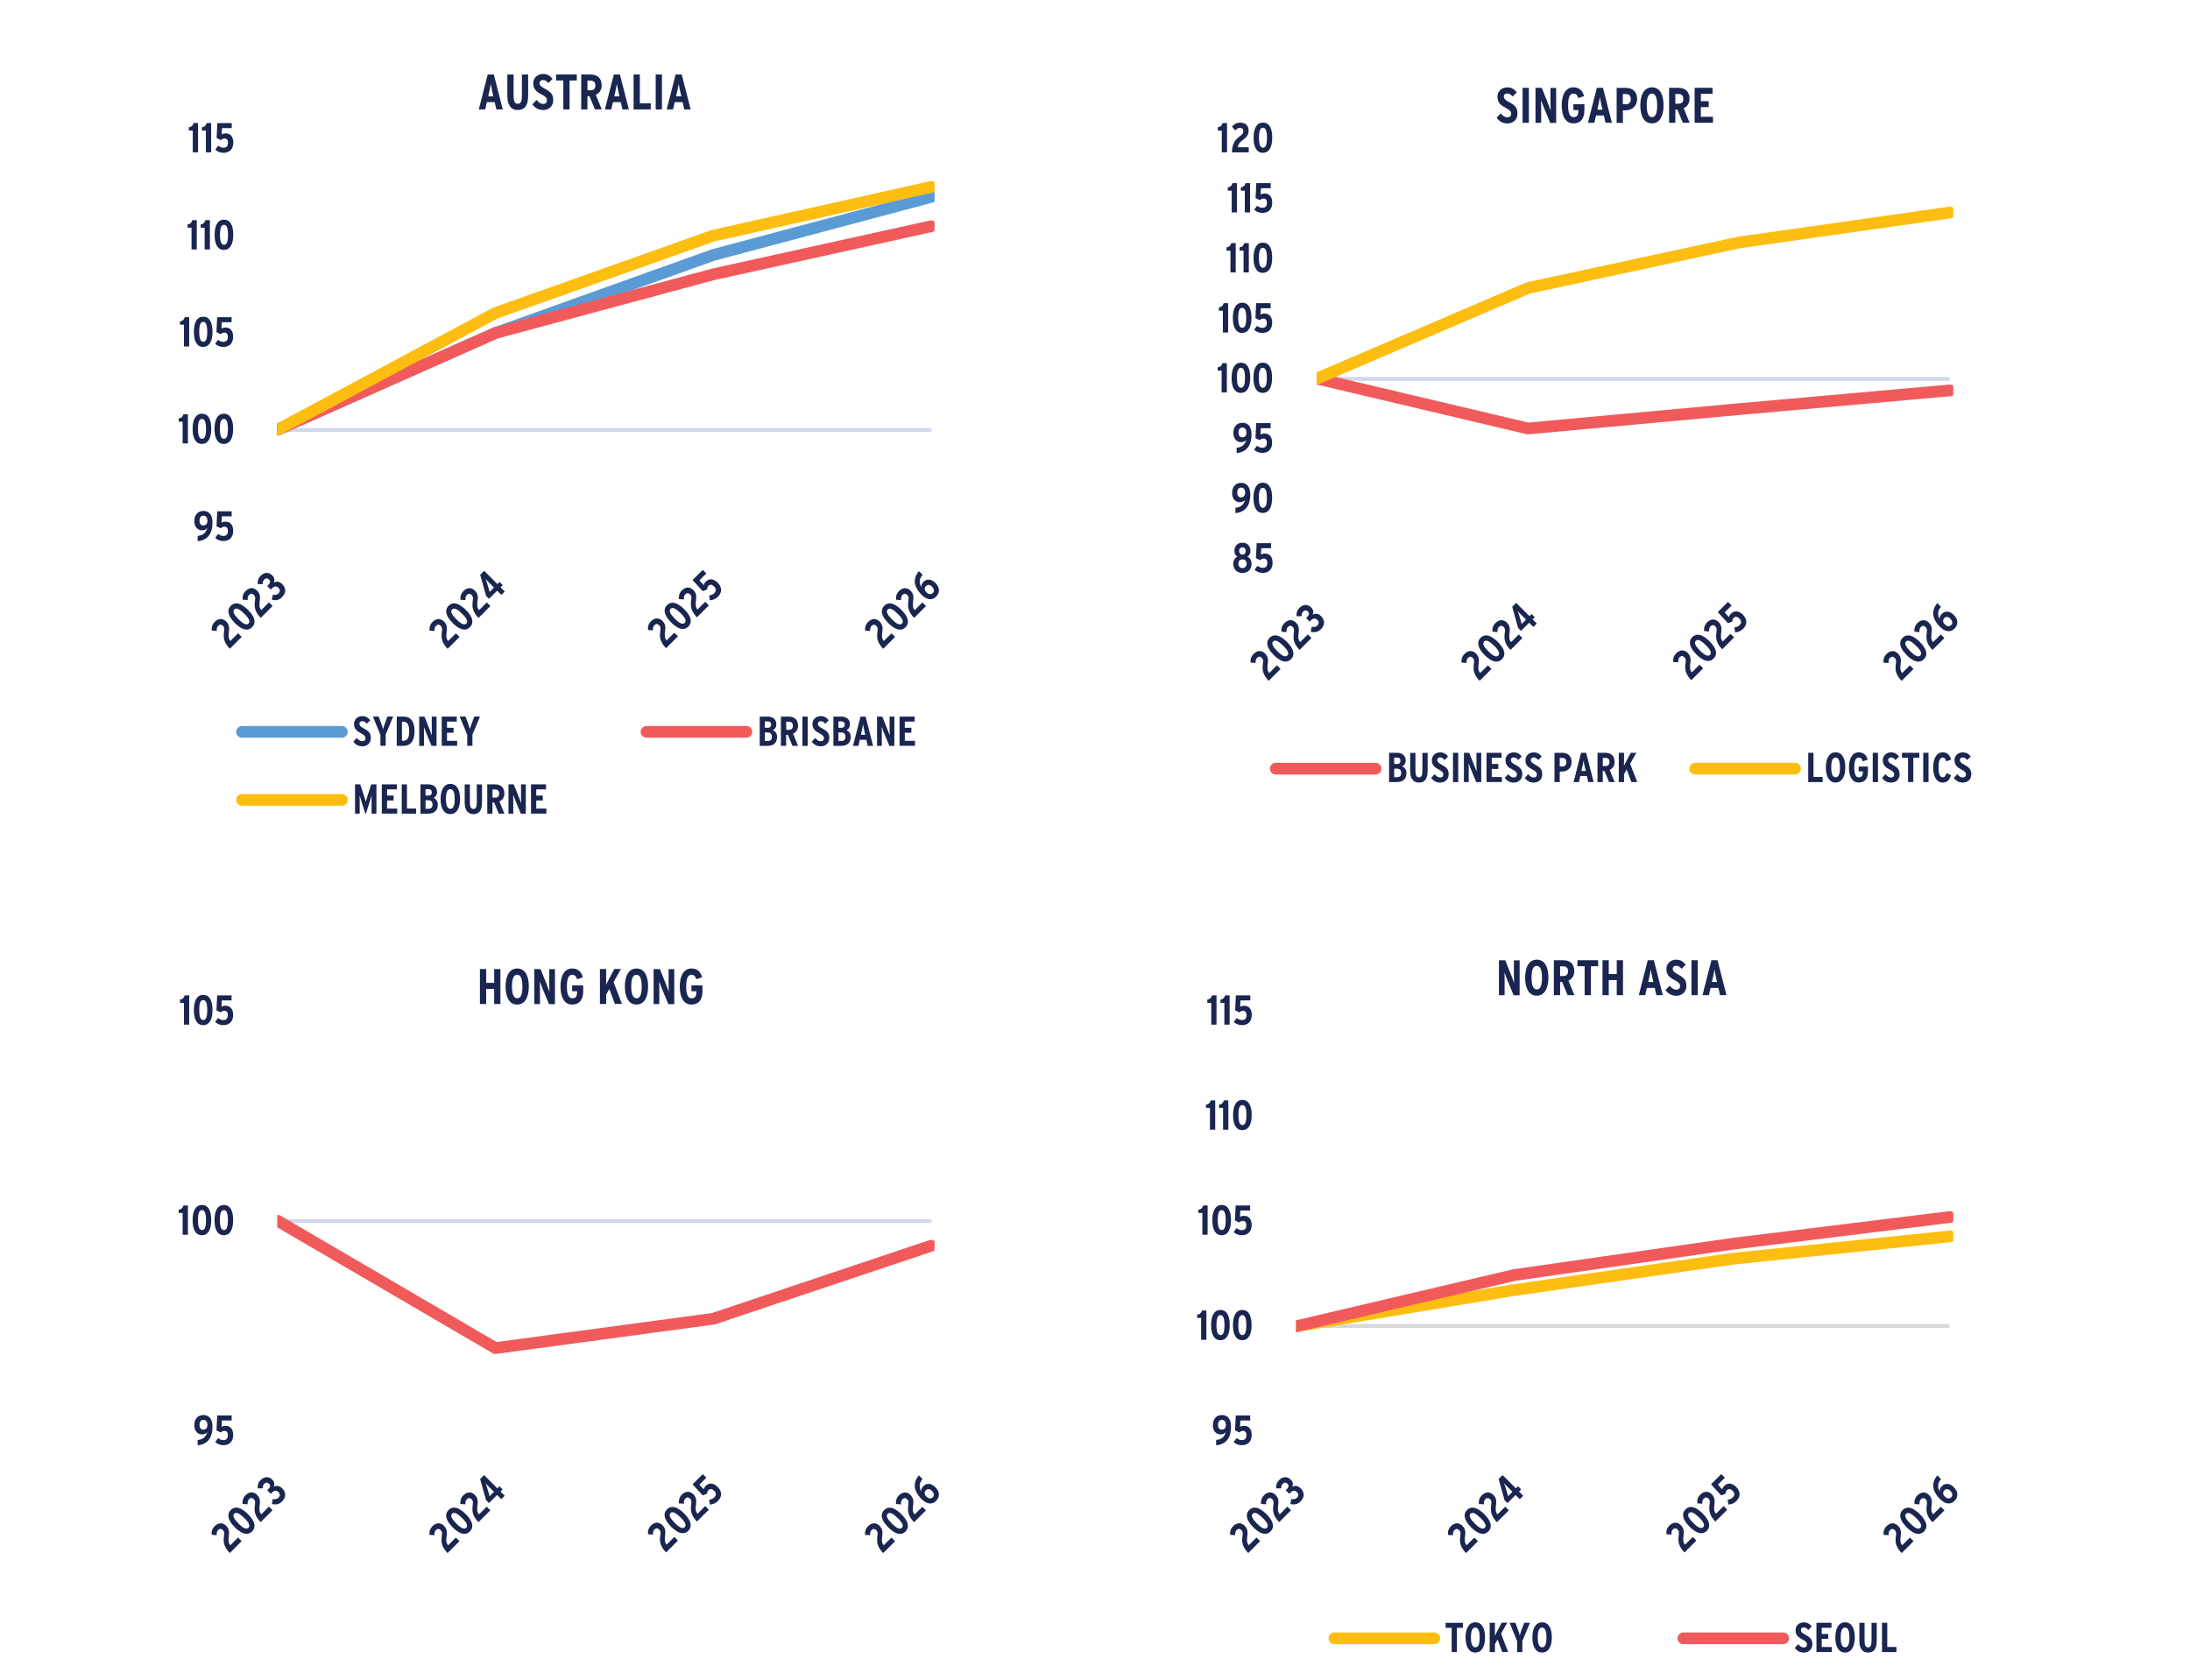 <?xml version="1.0" encoding="UTF-8"?>
<svg xmlns="http://www.w3.org/2000/svg" xmlns:xlink="http://www.w3.org/1999/xlink" id="Layer_1" data-name="Layer 1" viewBox="0 0 421 323">
  <defs>
    <style>
      .cls-1 {
        clip-path: url(#clippath-73);
      }

      .cls-2 {
        stroke: #f15a5b;
      }

      .cls-2, .cls-3, .cls-4, .cls-5, .cls-6, .cls-7, .cls-8 {
        fill: none;
      }

      .cls-2, .cls-3, .cls-6, .cls-7, .cls-8 {
        stroke-linejoin: round;
      }

      .cls-2, .cls-6, .cls-7 {
        stroke-linecap: round;
        stroke-width: 2.25px;
      }

      .cls-9 {
        clip-path: url(#clippath-72);
      }

      .cls-10 {
        clip-path: url(#clippath-62);
      }

      .cls-11 {
        clip-path: url(#clippath-45);
      }

      .cls-12 {
        clip-path: url(#clippath-63);
      }

      .cls-13 {
        clip-path: url(#clippath-20);
      }

      .cls-14 {
        clip-path: url(#clippath-11);
      }

      .cls-15 {
        clip-path: url(#clippath-16);
      }

      .cls-16 {
        clip-path: url(#clippath-59);
      }

      .cls-17 {
        clip-path: url(#clippath-78);
      }

      .cls-18 {
        clip-path: url(#clippath-93);
      }

      .cls-19 {
        clip-path: url(#clippath-89);
      }

      .cls-20 {
        clip-path: url(#clippath-33);
      }

      .cls-21 {
        clip-path: url(#clippath-64);
      }

      .cls-22 {
        clip-path: url(#clippath-47);
      }

      .cls-23 {
        clip-path: url(#clippath-94);
      }

      .cls-24 {
        clip-path: url(#clippath-77);
      }

      .cls-25 {
        clip-path: url(#clippath-41);
      }

      .cls-26 {
        clip-path: url(#clippath-32);
      }

      .cls-27 {
        clip-path: url(#clippath-87);
      }

      .cls-3 {
        stroke: #d9d9d9;
      }

      .cls-3, .cls-8 {
        stroke-width: .75px;
      }

      .cls-28 {
        clip-path: url(#clippath-83);
      }

      .cls-29 {
        clip-path: url(#clippath-2);
      }

      .cls-30 {
        clip-path: url(#clippath-13);
      }

      .cls-31 {
        clip-path: url(#clippath-88);
      }

      .cls-32 {
        clip-path: url(#clippath-37);
      }

      .cls-33 {
        clip-path: url(#clippath-46);
      }

      .cls-34 {
        clip-path: url(#clippath-25);
      }

      .cls-35 {
        clip-path: url(#clippath-98);
      }

      .cls-36 {
        clip-path: url(#clippath-15);
      }

      .cls-37 {
        clip-path: url(#clippath-6);
      }

      .cls-38 {
        clip-path: url(#clippath-76);
      }

      .cls-39 {
        clip-path: url(#clippath-40);
      }

      .cls-40 {
        clip-path: url(#clippath-26);
      }

      .cls-41 {
        clip-path: url(#clippath-81);
      }

      .cls-42 {
        clip-path: url(#clippath-75);
      }

      .cls-4, .cls-5, .cls-43 {
        stroke-width: 0px;
      }

      .cls-44 {
        clip-path: url(#clippath-7);
      }

      .cls-45 {
        clip-path: url(#clippath-21);
      }

      .cls-46 {
        clip-path: url(#clippath-34);
      }

      .cls-47 {
        clip-path: url(#clippath-57);
      }

      .cls-48 {
        clip-path: url(#clippath-1);
      }

      .cls-49 {
        clip-path: url(#clippath-4);
      }

      .cls-50 {
        clip-path: url(#clippath-38);
      }

      .cls-5 {
        clip-rule: evenodd;
      }

      .cls-51 {
        clip-path: url(#clippath-36);
      }

      .cls-52 {
        clip-path: url(#clippath-27);
      }

      .cls-43 {
        fill: #1a2550;
      }

      .cls-53 {
        clip-path: url(#clippath-60);
      }

      .cls-54 {
        clip-path: url(#clippath-44);
      }

      .cls-55 {
        clip-path: url(#clippath-12);
      }

      .cls-56 {
        clip-path: url(#clippath-95);
      }

      .cls-57 {
        clip-path: url(#clippath-80);
      }

      .cls-58 {
        clip-path: url(#clippath-24);
      }

      .cls-59 {
        clip-path: url(#clippath-30);
      }

      .cls-60 {
        clip-path: url(#clippath-79);
      }

      .cls-61 {
        clip-path: url(#clippath-22);
      }

      .cls-62 {
        clip-path: url(#clippath-96);
      }

      .cls-63 {
        clip-path: url(#clippath-9);
      }

      .cls-64 {
        clip-path: url(#clippath-82);
      }

      .cls-65 {
        clip-path: url(#clippath-52);
      }

      .cls-66 {
        clip-path: url(#clippath);
      }

      .cls-67 {
        clip-path: url(#clippath-50);
      }

      .cls-68 {
        clip-path: url(#clippath-48);
      }

      .cls-69 {
        clip-path: url(#clippath-61);
      }

      .cls-70 {
        clip-path: url(#clippath-39);
      }

      .cls-71 {
        clip-path: url(#clippath-19);
      }

      .cls-72 {
        clip-path: url(#clippath-31);
      }

      .cls-73 {
        clip-path: url(#clippath-86);
      }

      .cls-74 {
        clip-path: url(#clippath-54);
      }

      .cls-75 {
        clip-path: url(#clippath-3);
      }

      .cls-76 {
        clip-path: url(#clippath-91);
      }

      .cls-77 {
        clip-path: url(#clippath-43);
      }

      .cls-78 {
        clip-path: url(#clippath-70);
      }

      .cls-79 {
        clip-path: url(#clippath-8);
      }

      .cls-80 {
        clip-path: url(#clippath-55);
      }

      .cls-81 {
        clip-path: url(#clippath-69);
      }

      .cls-6 {
        stroke: #5b9bd5;
      }

      .cls-82 {
        clip-path: url(#clippath-29);
      }

      .cls-83 {
        clip-path: url(#clippath-18);
      }

      .cls-84 {
        clip-path: url(#clippath-90);
      }

      .cls-85 {
        clip-path: url(#clippath-14);
      }

      .cls-86 {
        clip-path: url(#clippath-17);
      }

      .cls-87 {
        clip-path: url(#clippath-97);
      }

      .cls-88 {
        clip-path: url(#clippath-5);
      }

      .cls-89 {
        clip-path: url(#clippath-58);
      }

      .cls-90 {
        clip-path: url(#clippath-84);
      }

      .cls-91 {
        clip-path: url(#clippath-42);
      }

      .cls-92 {
        clip-path: url(#clippath-65);
      }

      .cls-93 {
        clip-path: url(#clippath-10);
      }

      .cls-7 {
        stroke: #fdbe11;
      }

      .cls-94 {
        clip-path: url(#clippath-23);
      }

      .cls-95 {
        clip-path: url(#clippath-92);
      }

      .cls-96 {
        clip-path: url(#clippath-74);
      }

      .cls-97 {
        clip-path: url(#clippath-56);
      }

      .cls-98 {
        clip-path: url(#clippath-53);
      }

      .cls-99 {
        clip-path: url(#clippath-49);
      }

      .cls-8 {
        stroke: #d1d8f0;
      }

      .cls-100 {
        clip-path: url(#clippath-67);
      }

      .cls-101 {
        clip-path: url(#clippath-51);
      }

      .cls-102 {
        clip-path: url(#clippath-28);
      }

      .cls-103 {
        clip-path: url(#clippath-71);
      }

      .cls-104 {
        clip-path: url(#clippath-85);
      }

      .cls-105 {
        clip-path: url(#clippath-68);
      }

      .cls-106 {
        clip-path: url(#clippath-35);
      }

      .cls-107 {
        clip-path: url(#clippath-66);
      }
    </style>
    <clipPath id="clippath">
      <polygon class="cls-5" points="32.66 160.2 192.5 160.2 192.5 9 32.66 9 32.66 160.2 32.66 160.2"></polygon>
    </clipPath>
    <clipPath id="clippath-1">
      <polygon class="cls-5" points="53.3 102 179.66 102 179.66 26.64 53.3 26.64 53.3 102 53.3 102"></polygon>
    </clipPath>
    <clipPath id="clippath-2">
      <polygon class="cls-5" points="53.3 102 179.66 102 179.66 26.64 53.3 26.64 53.3 102 53.3 102"></polygon>
    </clipPath>
    <clipPath id="clippath-3">
      <polygon class="cls-5" points="53.3 102 179.66 102 179.66 26.64 53.3 26.64 53.3 102 53.3 102"></polygon>
    </clipPath>
    <clipPath id="clippath-4">
      <polygon class="cls-5" points="32.66 160.2 192.5 160.2 192.5 9 32.66 9 32.66 160.2 32.66 160.2"></polygon>
    </clipPath>
    <clipPath id="clippath-5">
      <rect class="cls-4" x="32.66" y="9" width="159.84" height="151.2"></rect>
    </clipPath>
    <clipPath id="clippath-6">
      <polygon class="cls-5" points="32.66 160.2 192.5 160.2 192.5 9 32.66 9 32.66 160.2 32.66 160.2"></polygon>
    </clipPath>
    <clipPath id="clippath-7">
      <rect class="cls-4" x="32.66" y="9" width="159.84" height="151.2"></rect>
    </clipPath>
    <clipPath id="clippath-8">
      <polygon class="cls-5" points="32.66 160.2 192.5 160.2 192.5 9 32.66 9 32.66 160.2 32.66 160.2"></polygon>
    </clipPath>
    <clipPath id="clippath-9">
      <rect class="cls-4" x="32.66" y="9" width="159.84" height="151.2"></rect>
    </clipPath>
    <clipPath id="clippath-10">
      <polygon class="cls-5" points="32.66 160.2 192.5 160.2 192.5 9 32.66 9 32.66 160.2 32.66 160.2"></polygon>
    </clipPath>
    <clipPath id="clippath-11">
      <rect class="cls-4" x="32.66" y="9" width="159.84" height="151.2"></rect>
    </clipPath>
    <clipPath id="clippath-12">
      <polygon class="cls-5" points="32.66 160.2 192.5 160.2 192.5 9 32.66 9 32.66 160.2 32.66 160.2"></polygon>
    </clipPath>
    <clipPath id="clippath-13">
      <rect class="cls-4" x="32.66" y="9" width="159.84" height="151.2"></rect>
    </clipPath>
    <clipPath id="clippath-14">
      <polygon class="cls-5" points="32.66 160.2 92.41 160.2 92.41 71.82 32.66 71.82 32.66 160.2 32.66 160.2"></polygon>
    </clipPath>
    <clipPath id="clippath-15">
      <polygon class="cls-5" points="44.48 160.2 134.31 160.2 134.31 71.79 44.48 71.79 44.48 160.2 44.48 160.2"></polygon>
    </clipPath>
    <clipPath id="clippath-16">
      <polygon class="cls-5" points="86.65 160.2 175.96 160.2 175.96 72.01 86.65 72.01 86.65 160.2 86.65 160.2"></polygon>
    </clipPath>
    <clipPath id="clippath-17">
      <polygon class="cls-5" points="128.18 160.2 192.5 160.2 192.5 71.75 128.18 71.75 128.18 160.2 128.18 160.2"></polygon>
    </clipPath>
    <clipPath id="clippath-18">
      <polygon class="cls-5" points="32.66 160.2 192.5 160.2 192.5 9 32.66 9 32.66 160.2 32.66 160.2"></polygon>
    </clipPath>
    <clipPath id="clippath-19">
      <rect class="cls-4" x="32.66" y="9" width="159.84" height="151.2"></rect>
    </clipPath>
    <clipPath id="clippath-20">
      <polygon class="cls-5" points="32.66 160.2 192.5 160.2 192.5 9 32.66 9 32.66 160.2 32.66 160.2"></polygon>
    </clipPath>
    <clipPath id="clippath-21">
      <polygon class="cls-5" points="32.66 160.2 192.5 160.2 192.5 9 32.66 9 32.66 160.2 32.66 160.2"></polygon>
    </clipPath>
    <clipPath id="clippath-22">
      <rect class="cls-4" x="32.66" y="9" width="159.84" height="151.2"></rect>
    </clipPath>
    <clipPath id="clippath-23">
      <polygon class="cls-5" points="32.66 160.2 192.5 160.2 192.5 9 32.66 9 32.66 160.2 32.66 160.2"></polygon>
    </clipPath>
    <clipPath id="clippath-24">
      <polygon class="cls-5" points="32.66 160.2 192.5 160.2 192.5 9 32.66 9 32.66 160.2 32.66 160.2"></polygon>
    </clipPath>
    <clipPath id="clippath-25">
      <rect class="cls-4" x="32.66" y="9" width="159.84" height="151.2"></rect>
    </clipPath>
    <clipPath id="clippath-26">
      <polygon class="cls-5" points="32.66 160.2 192.5 160.2 192.5 9 32.66 9 32.66 160.2 32.66 160.2"></polygon>
    </clipPath>
    <clipPath id="clippath-27">
      <polygon class="cls-5" points="32.66 160.2 192.5 160.2 192.5 9 32.66 9 32.66 160.2 32.66 160.2"></polygon>
    </clipPath>
    <clipPath id="clippath-28">
      <rect class="cls-4" x="32.66" y="9" width="159.84" height="151.2"></rect>
    </clipPath>
    <clipPath id="clippath-29">
      <polygon class="cls-5" points="228.5 160.2 388.34 160.2 388.34 9 228.5 9 228.5 160.2 228.5 160.2"></polygon>
    </clipPath>
    <clipPath id="clippath-30">
      <polygon class="cls-5" points="253.1 108.12 375.5 108.12 375.5 26.64 253.1 26.64 253.1 108.12 253.1 108.12"></polygon>
    </clipPath>
    <clipPath id="clippath-31">
      <polygon class="cls-5" points="253.1 108.12 375.5 108.12 375.5 26.64 253.1 26.64 253.1 108.12 253.1 108.12"></polygon>
    </clipPath>
    <clipPath id="clippath-32">
      <polygon class="cls-5" points="228.5 160.2 388.34 160.2 388.34 9 228.5 9 228.5 160.2 228.5 160.2"></polygon>
    </clipPath>
    <clipPath id="clippath-33">
      <rect class="cls-4" x="228.5" y="9" width="159.84" height="151.2"></rect>
    </clipPath>
    <clipPath id="clippath-34">
      <polygon class="cls-5" points="228.5 160.2 388.34 160.2 388.34 9 228.5 9 228.5 160.2 228.5 160.2"></polygon>
    </clipPath>
    <clipPath id="clippath-35">
      <rect class="cls-4" x="228.5" y="9" width="159.84" height="151.2"></rect>
    </clipPath>
    <clipPath id="clippath-36">
      <polygon class="cls-5" points="228.5 160.2 388.34 160.2 388.34 9 228.5 9 228.5 160.2 228.5 160.2"></polygon>
    </clipPath>
    <clipPath id="clippath-37">
      <rect class="cls-4" x="228.5" y="9" width="159.84" height="151.2"></rect>
    </clipPath>
    <clipPath id="clippath-38">
      <polygon class="cls-5" points="228.5 160.2 388.34 160.2 388.34 9 228.5 9 228.5 160.2 228.5 160.2"></polygon>
    </clipPath>
    <clipPath id="clippath-39">
      <rect class="cls-4" x="228.5" y="9" width="159.84" height="151.2"></rect>
    </clipPath>
    <clipPath id="clippath-40">
      <polygon class="cls-5" points="228.5 160.2 388.34 160.2 388.34 9 228.5 9 228.5 160.2 228.5 160.2"></polygon>
    </clipPath>
    <clipPath id="clippath-41">
      <rect class="cls-4" x="228.5" y="9" width="159.84" height="151.2"></rect>
    </clipPath>
    <clipPath id="clippath-42">
      <polygon class="cls-5" points="228.5 160.2 388.34 160.2 388.34 9 228.5 9 228.5 160.2 228.5 160.2"></polygon>
    </clipPath>
    <clipPath id="clippath-43">
      <rect class="cls-4" x="228.5" y="9" width="159.84" height="151.2"></rect>
    </clipPath>
    <clipPath id="clippath-44">
      <polygon class="cls-5" points="228.5 160.2 388.34 160.2 388.34 9 228.5 9 228.5 160.2 228.5 160.2"></polygon>
    </clipPath>
    <clipPath id="clippath-45">
      <rect class="cls-4" x="228.5" y="9" width="159.84" height="151.2"></rect>
    </clipPath>
    <clipPath id="clippath-46">
      <polygon class="cls-5" points="228.5 160.2 388.34 160.2 388.34 9 228.5 9 228.5 160.2 228.5 160.2"></polygon>
    </clipPath>
    <clipPath id="clippath-47">
      <rect class="cls-4" x="228.5" y="9" width="159.84" height="151.2"></rect>
    </clipPath>
    <clipPath id="clippath-48">
      <polygon class="cls-5" points="228.5 160.2 292.13 160.2 292.13 77.96 228.5 77.96 228.5 160.2 228.5 160.2"></polygon>
    </clipPath>
    <clipPath id="clippath-49">
      <polygon class="cls-5" points="242.9 160.2 332.73 160.2 332.73 77.93 242.9 77.93 242.9 160.2 242.9 160.2"></polygon>
    </clipPath>
    <clipPath id="clippath-50">
      <polygon class="cls-5" points="283.75 160.2 373.06 160.2 373.06 78.15 283.75 78.15 283.75 160.2 283.75 160.2"></polygon>
    </clipPath>
    <clipPath id="clippath-51">
      <polygon class="cls-5" points="323.97 160.2 388.34 160.2 388.34 77.89 323.97 77.89 323.97 160.2 323.97 160.2"></polygon>
    </clipPath>
    <clipPath id="clippath-52">
      <polygon class="cls-5" points="228.5 160.2 388.34 160.2 388.34 9 228.5 9 228.5 160.2 228.5 160.2"></polygon>
    </clipPath>
    <clipPath id="clippath-53">
      <rect class="cls-4" x="228.5" y="9" width="159.84" height="151.2"></rect>
    </clipPath>
    <clipPath id="clippath-54">
      <polygon class="cls-5" points="228.5 160.2 388.34 160.2 388.34 9 228.5 9 228.5 160.2 228.5 160.2"></polygon>
    </clipPath>
    <clipPath id="clippath-55">
      <polygon class="cls-5" points="228.5 160.2 388.34 160.2 388.34 9 228.5 9 228.5 160.2 228.5 160.2"></polygon>
    </clipPath>
    <clipPath id="clippath-56">
      <rect class="cls-4" x="228.5" y="9" width="159.84" height="151.2"></rect>
    </clipPath>
    <clipPath id="clippath-57">
      <polygon class="cls-5" points="228.5 160.2 388.34 160.2 388.34 9 228.5 9 228.5 160.2 228.5 160.2"></polygon>
    </clipPath>
    <clipPath id="clippath-58">
      <polygon class="cls-5" points="228.5 160.2 388.34 160.2 388.34 9 228.5 9 228.5 160.2 228.5 160.2"></polygon>
    </clipPath>
    <clipPath id="clippath-59">
      <rect class="cls-4" x="228.5" y="9" width="159.84" height="151.2"></rect>
    </clipPath>
    <clipPath id="clippath-60">
      <polygon class="cls-5" points="32.66 328 192.5 328 192.5 176.8 32.66 176.8 32.66 328 32.66 328"></polygon>
    </clipPath>
    <clipPath id="clippath-61">
      <polygon class="cls-5" points="53.3 275.8 179.66 275.8 179.66 194.32 53.3 194.32 53.3 275.8 53.3 275.8"></polygon>
    </clipPath>
    <clipPath id="clippath-62">
      <polygon class="cls-5" points="32.66 328 192.5 328 192.5 176.8 32.66 176.8 32.66 328 32.66 328"></polygon>
    </clipPath>
    <clipPath id="clippath-63">
      <rect class="cls-4" x="32.66" y="176.8" width="159.84" height="151.2"></rect>
    </clipPath>
    <clipPath id="clippath-64">
      <polygon class="cls-5" points="32.66 328 192.5 328 192.5 176.8 32.66 176.8 32.66 328 32.66 328"></polygon>
    </clipPath>
    <clipPath id="clippath-65">
      <rect class="cls-4" x="32.66" y="176.8" width="159.84" height="151.2"></rect>
    </clipPath>
    <clipPath id="clippath-66">
      <polygon class="cls-5" points="32.66 328 192.5 328 192.5 176.8 32.66 176.8 32.66 328 32.66 328"></polygon>
    </clipPath>
    <clipPath id="clippath-67">
      <rect class="cls-4" x="32.66" y="176.8" width="159.84" height="151.2"></rect>
    </clipPath>
    <clipPath id="clippath-68">
      <polygon class="cls-5" points="32.66 328 92.41 328 92.41 245.66 32.66 245.66 32.66 328 32.66 328"></polygon>
    </clipPath>
    <clipPath id="clippath-69">
      <polygon class="cls-5" points="44.48 328 134.31 328 134.31 245.63 44.48 245.63 44.48 328 44.48 328"></polygon>
    </clipPath>
    <clipPath id="clippath-70">
      <polygon class="cls-5" points="86.65 328 175.96 328 175.96 245.85 86.65 245.85 86.65 328 86.65 328"></polygon>
    </clipPath>
    <clipPath id="clippath-71">
      <polygon class="cls-5" points="128.18 328 192.5 328 192.5 245.6 128.18 245.6 128.18 328 128.18 328"></polygon>
    </clipPath>
    <clipPath id="clippath-72">
      <polygon class="cls-5" points="32.66 328 192.5 328 192.5 176.8 32.66 176.8 32.66 328 32.66 328"></polygon>
    </clipPath>
    <clipPath id="clippath-73">
      <rect class="cls-4" x="32.66" y="176.8" width="159.84" height="151.2"></rect>
    </clipPath>
    <clipPath id="clippath-74">
      <polygon class="cls-5" points="228.5 328 388.34 328 388.34 176.8 228.5 176.8 228.5 328 228.5 328"></polygon>
    </clipPath>
    <clipPath id="clippath-75">
      <polygon class="cls-5" points="249.14 275.8 375.5 275.8 375.5 194.32 249.14 194.32 249.14 275.8 249.14 275.8"></polygon>
    </clipPath>
    <clipPath id="clippath-76">
      <polygon class="cls-5" points="249.14 275.8 375.5 275.8 375.5 194.32 249.14 194.32 249.14 275.8 249.14 275.8"></polygon>
    </clipPath>
    <clipPath id="clippath-77">
      <polygon class="cls-5" points="228.5 328 388.34 328 388.34 176.8 228.5 176.8 228.5 328 228.5 328"></polygon>
    </clipPath>
    <clipPath id="clippath-78">
      <rect class="cls-4" x="228.5" y="176.8" width="159.84" height="151.2"></rect>
    </clipPath>
    <clipPath id="clippath-79">
      <polygon class="cls-5" points="228.5 328 388.34 328 388.34 176.8 228.5 176.8 228.5 328 228.5 328"></polygon>
    </clipPath>
    <clipPath id="clippath-80">
      <rect class="cls-4" x="228.5" y="176.8" width="159.84" height="151.2"></rect>
    </clipPath>
    <clipPath id="clippath-81">
      <polygon class="cls-5" points="228.5 328 388.34 328 388.34 176.8 228.5 176.8 228.5 328 228.5 328"></polygon>
    </clipPath>
    <clipPath id="clippath-82">
      <rect class="cls-4" x="228.5" y="176.8" width="159.84" height="151.2"></rect>
    </clipPath>
    <clipPath id="clippath-83">
      <polygon class="cls-5" points="228.5 328 388.34 328 388.34 176.8 228.5 176.8 228.5 328 228.5 328"></polygon>
    </clipPath>
    <clipPath id="clippath-84">
      <rect class="cls-4" x="228.5" y="176.8" width="159.84" height="151.2"></rect>
    </clipPath>
    <clipPath id="clippath-85">
      <polygon class="cls-5" points="228.5 328 388.34 328 388.34 176.8 228.5 176.8 228.5 328 228.5 328"></polygon>
    </clipPath>
    <clipPath id="clippath-86">
      <rect class="cls-4" x="228.5" y="176.8" width="159.84" height="151.2"></rect>
    </clipPath>
    <clipPath id="clippath-87">
      <polygon class="cls-5" points="228.5 328 288.2 328 288.2 245.66 228.5 245.66 228.5 328 228.5 328"></polygon>
    </clipPath>
    <clipPath id="clippath-88">
      <polygon class="cls-5" points="240.27 328 330.1 328 330.1 245.63 240.27 245.63 240.27 328 240.27 328"></polygon>
    </clipPath>
    <clipPath id="clippath-89">
      <polygon class="cls-5" points="282.44 328 371.75 328 371.75 245.85 282.44 245.85 282.44 328 282.44 328"></polygon>
    </clipPath>
    <clipPath id="clippath-90">
      <polygon class="cls-5" points="323.97 328 388.34 328 388.34 245.6 323.97 245.6 323.97 328 323.97 328"></polygon>
    </clipPath>
    <clipPath id="clippath-91">
      <polygon class="cls-5" points="228.5 328 388.34 328 388.34 176.8 228.5 176.8 228.5 328 228.5 328"></polygon>
    </clipPath>
    <clipPath id="clippath-92">
      <rect class="cls-4" x="228.5" y="176.8" width="159.84" height="151.2"></rect>
    </clipPath>
    <clipPath id="clippath-93">
      <polygon class="cls-5" points="228.5 328 388.34 328 388.34 176.8 228.5 176.8 228.5 328 228.5 328"></polygon>
    </clipPath>
    <clipPath id="clippath-94">
      <polygon class="cls-5" points="228.5 328 388.34 328 388.34 176.8 228.5 176.8 228.5 328 228.5 328"></polygon>
    </clipPath>
    <clipPath id="clippath-95">
      <rect class="cls-4" x="228.5" y="176.8" width="159.84" height="151.2"></rect>
    </clipPath>
    <clipPath id="clippath-96">
      <polygon class="cls-5" points="228.5 328 388.34 328 388.34 176.8 228.5 176.8 228.5 328 228.5 328"></polygon>
    </clipPath>
    <clipPath id="clippath-97">
      <polygon class="cls-5" points="228.5 328 388.34 328 388.34 176.8 228.5 176.8 228.5 328 228.5 328"></polygon>
    </clipPath>
    <clipPath id="clippath-98">
      <rect class="cls-4" x="228.5" y="176.8" width="159.84" height="151.2"></rect>
    </clipPath>
  </defs>
  <g class="cls-66">
    <line class="cls-8" x1="53.42" y1="82.68" x2="179.06" y2="82.68"></line>
  </g>
  <g class="cls-48">
    <polyline class="cls-6" points="53.36 82.62 95.24 64.02 137.12 49.02 179 37.86"></polyline>
  </g>
  <g class="cls-29">
    <polyline class="cls-2" points="53.36 82.62 95.24 64.02 137.12 52.74 179 43.5"></polyline>
  </g>
  <g class="cls-75">
    <polyline class="cls-7" points="53.36 82.62 95.24 60.18 137.12 45.3 179 35.94"></polyline>
  </g>
  <g class="cls-49">
    <g class="cls-88">
      <g>
        <path class="cls-43" d="M38,104.02v-1c1.17-.06,1.67-.8,1.85-1.5-.27.31-.56.43-1.05.43-.74,0-1.44-.59-1.44-1.75,0-1.28.72-1.97,1.76-1.97.99,0,1.73.66,1.73,2.28,0,1.92-.85,3.38-2.85,3.53ZM39.07,99.14c-.49,0-.72.45-.72.97s.24.91.73.91c.55,0,.8-.41.8-.88,0-.54-.21-1-.8-1Z"></path>
        <path class="cls-43" d="M42.92,104.02c-.57,0-1.15-.23-1.55-.61l.56-.76c.39.29.65.39,1.04.39.58,0,.84-.37.84-.94s-.25-.84-.66-.84c-.27,0-.5.11-.71.31l-.82-.39.14-2.88h2.77v.97h-1.88l-.07,1.23c.2-.13.43-.21.8-.21.82,0,1.45.57,1.45,1.74,0,1.26-.7,1.99-1.91,1.99Z"></path>
      </g>
    </g>
  </g>
  <g class="cls-37">
    <g class="cls-44">
      <g>
        <path class="cls-43" d="M35.11,85.26v-4.19h-.76v-.63c.56-.06.8-.39.91-.81h.86v5.63h-1Z"></path>
        <path class="cls-43" d="M38.82,85.35c-1.31,0-1.79-1.28-1.79-2.9s.49-2.91,1.8-2.91,1.78,1.28,1.78,2.89-.49,2.91-1.79,2.91ZM38.82,80.53c-.54,0-.76.64-.76,1.91s.23,1.93.78,1.93.76-.64.76-1.91-.23-1.93-.77-1.93Z"></path>
        <path class="cls-43" d="M43.03,85.35c-1.31,0-1.79-1.28-1.79-2.9s.49-2.91,1.8-2.91,1.78,1.28,1.78,2.89-.49,2.91-1.79,2.91ZM43.03,80.53c-.54,0-.76.64-.76,1.91s.23,1.93.78,1.93.76-.64.76-1.91-.23-1.93-.77-1.93Z"></path>
      </g>
    </g>
  </g>
  <g class="cls-79">
    <g class="cls-63">
      <g>
        <path class="cls-43" d="M35.36,66.61v-4.19h-.76v-.63c.56-.06.8-.39.91-.81h.86v5.63h-1Z"></path>
        <path class="cls-43" d="M39.06,66.7c-1.31,0-1.79-1.28-1.79-2.9s.49-2.91,1.8-2.91,1.78,1.28,1.78,2.89-.49,2.91-1.79,2.91ZM39.06,61.87c-.54,0-.76.64-.76,1.91s.23,1.93.78,1.93.76-.64.76-1.91-.23-1.93-.77-1.93Z"></path>
        <path class="cls-43" d="M42.91,66.7c-.57,0-1.15-.23-1.55-.61l.56-.76c.39.29.65.39,1.04.39.58,0,.84-.37.84-.94s-.25-.84-.66-.84c-.27,0-.5.11-.71.31l-.82-.39.14-2.88h2.77v.97h-1.88l-.07,1.23c.2-.13.43-.21.8-.21.82,0,1.45.57,1.45,1.74,0,1.26-.7,1.99-1.91,1.99Z"></path>
      </g>
    </g>
  </g>
  <g class="cls-93">
    <g class="cls-14">
      <g>
        <path class="cls-43" d="M36.82,47.96v-4.19h-.76v-.63c.56-.06.8-.39.91-.81h.86v5.63h-1Z"></path>
        <path class="cls-43" d="M39.34,47.96v-4.19h-.76v-.63c.55-.06.8-.39.91-.81h.86v5.63h-1Z"></path>
        <path class="cls-43" d="M43.05,48.05c-1.31,0-1.79-1.28-1.79-2.9s.49-2.91,1.8-2.91,1.78,1.28,1.78,2.89-.49,2.91-1.79,2.91ZM43.05,43.22c-.54,0-.76.64-.76,1.91s.23,1.93.78,1.93.76-.64.76-1.91-.23-1.93-.77-1.93Z"></path>
      </g>
    </g>
  </g>
  <g class="cls-55">
    <g class="cls-30">
      <g>
        <path class="cls-43" d="M37.06,29.29v-4.19h-.76v-.63c.56-.06.8-.39.91-.81h.86v5.63h-1Z"></path>
        <path class="cls-43" d="M39.58,29.29v-4.19h-.76v-.63c.55-.06.8-.39.91-.81h.86v5.63h-1Z"></path>
        <path class="cls-43" d="M42.94,29.38c-.57,0-1.15-.23-1.55-.61l.56-.76c.39.29.65.39,1.04.39.58,0,.84-.37.84-.94s-.25-.84-.66-.84c-.27,0-.5.11-.71.31l-.82-.39.14-2.88h2.77v.97h-1.88l-.07,1.23c.2-.13.43-.21.8-.21.82,0,1.45.57,1.45,1.74,0,1.26-.7,1.99-1.91,1.99Z"></path>
      </g>
    </g>
  </g>
  <g class="cls-85">
    <path class="cls-43" d="M46.46,122.44l-.69-.69-1.48,1.48c-.19-.22-.31-.48-.34-.77-.03-.29-.01-.67.06-1.14.05-.33.05-.65-.02-.96-.07-.31-.24-.6-.5-.87-.35-.34-.72-.5-1.11-.48s-.76.21-1.11.56c-.24.25-.4.51-.49.79-.08.28-.11.57-.07.87l.96.07c-.02-.2,0-.39.03-.55.04-.17.12-.31.24-.44.15-.15.3-.22.45-.22s.31.08.47.23c.12.12.2.25.23.4.04.15.03.34,0,.58-.07.43-.1.82-.07,1.18.03.36.13.73.31,1.09s.46.75.85,1.16l2.28-2.28ZM47.67,117.25c-.38-.39-.77-.69-1.16-.92-.39-.23-.77-.34-1.13-.33-.36,0-.7.16-1.01.46-.3.31-.46.65-.46,1.02,0,.37.1.75.33,1.14.22.39.53.78.92,1.17.38.39.77.69,1.16.92.39.23.77.33,1.13.33s.7-.16,1.02-.46c.3-.31.45-.65.46-1.02,0-.37-.1-.75-.33-1.14-.22-.39-.53-.78-.92-1.17h0ZM46.96,117.98c.45.45.75.83.89,1.14.14.31.12.56-.07.75-.19.19-.45.22-.77.08-.32-.14-.7-.44-1.15-.89-.45-.45-.75-.83-.89-1.14-.14-.31-.12-.56.07-.75.19-.19.44-.21.76-.07s.7.44,1.15.89h0ZM52.4,116.5l-.69-.69-1.48,1.48c-.19-.22-.31-.48-.34-.77-.03-.29-.01-.67.06-1.14.05-.33.05-.65-.02-.96-.07-.31-.24-.6-.5-.87-.35-.34-.72-.5-1.11-.48s-.76.21-1.11.56c-.24.25-.4.51-.49.79s-.11.57-.07.87l.96.07c-.02-.2,0-.39.03-.55.04-.17.12-.31.24-.44.15-.15.3-.22.45-.22s.31.08.47.23c.12.12.2.25.23.4s.03.34,0,.58c-.07.43-.1.82-.07,1.18s.13.73.31,1.09c.18.36.46.75.85,1.16l2.28-2.28ZM54.23,112.28c-.28-.27-.57-.42-.85-.44-.28-.02-.54.04-.76.17.11-.23.15-.46.11-.69s-.16-.46-.38-.69c-.34-.33-.7-.49-1.1-.48-.4,0-.77.19-1.12.53-.26.26-.43.52-.51.78-.08.26-.1.54-.08.84h.97c0-.2.02-.37.06-.51s.11-.26.22-.36c.17-.17.34-.24.5-.23s.3.09.44.23c.14.14.2.3.19.46-.02.16-.11.33-.27.49l-.28.28.69.69.27-.27c.19-.19.38-.3.59-.32.21-.02.41.06.62.26.16.17.25.34.25.53s-.08.37-.25.54c-.13.13-.28.22-.46.26-.17.04-.39.04-.65,0l-.16.96c.4.09.76.1,1.08.02s.61-.25.87-.52c.4-.41.6-.83.6-1.27,0-.44-.19-.86-.58-1.26h0Z"></path>
  </g>
  <g class="cls-36">
    <path class="cls-43" d="M88.33,122.45l-.69-.69-1.48,1.48c-.19-.22-.31-.48-.34-.77-.03-.29-.01-.67.06-1.14.05-.33.05-.65-.02-.96-.07-.31-.24-.6-.5-.87-.35-.34-.72-.5-1.11-.48s-.76.21-1.11.56c-.24.25-.4.51-.49.79-.08.28-.11.57-.07.87l.96.07c-.02-.2,0-.39.03-.55.04-.17.12-.31.24-.44.15-.15.3-.22.45-.22s.31.08.47.23c.12.12.2.25.23.4.04.15.03.34,0,.58-.07.43-.1.82-.07,1.18.03.36.13.73.31,1.09.18.36.46.75.85,1.16l2.28-2.28ZM89.54,117.25c-.38-.39-.77-.69-1.16-.92-.39-.23-.77-.34-1.13-.33-.36,0-.7.16-1.01.46-.3.31-.46.65-.46,1.02,0,.37.1.75.33,1.14.22.39.53.78.92,1.17.38.39.77.69,1.16.92.39.23.77.33,1.13.33.37,0,.7-.16,1.02-.46.3-.31.45-.65.46-1.02,0-.37-.1-.75-.33-1.14-.22-.39-.53-.78-.92-1.17h0ZM88.83,117.98c.45.45.75.83.89,1.14.14.31.12.56-.07.75-.19.19-.45.22-.77.08-.32-.14-.7-.44-1.15-.89-.45-.45-.75-.83-.89-1.14-.14-.31-.12-.56.07-.75.19-.19.44-.21.76-.07.32.14.7.44,1.15.89h0ZM94.27,116.51l-.69-.69-1.48,1.48c-.19-.22-.31-.48-.34-.77-.03-.29-.01-.67.06-1.14.05-.33.05-.65-.02-.96-.07-.31-.24-.6-.5-.87-.35-.34-.72-.5-1.11-.48s-.76.21-1.11.56c-.24.25-.4.51-.49.79-.08.28-.11.57-.07.87l.96.07c-.02-.2,0-.39.03-.55.04-.17.12-.31.24-.44.15-.15.3-.22.45-.22s.31.08.47.23c.12.12.2.25.23.4.04.15.03.34,0,.58-.07.43-.1.82-.07,1.18.03.36.13.73.31,1.09.18.36.46.75.85,1.16l2.28-2.28ZM96.65,112.5l-.61-.61-.41.41-2.56-2.56-.76.76,1.14,4.07.56.56,1.56-1.56.81.81.66-.66-.81-.81.41-.41h0ZM93.36,111.32c.09.1.18.2.28.31s.22.23.36.37l.96.96-.38.38c-.09.09-.17.18-.25.26s-.15.15-.21.21c-.02-.1-.05-.22-.09-.35-.03-.13-.07-.26-.11-.38l-.27-.89c-.11-.37-.21-.66-.31-.87h0Z"></path>
  </g>
  <g class="cls-15">
    <path class="cls-43" d="M130.32,122.33l-.69-.69-1.48,1.48c-.19-.22-.31-.48-.34-.77-.03-.29-.01-.67.06-1.14.05-.33.05-.65-.02-.96-.07-.31-.24-.6-.5-.87-.35-.34-.72-.5-1.11-.48s-.76.21-1.11.56c-.24.25-.4.51-.49.79-.08.28-.11.57-.07.87l.96.07c-.02-.2,0-.39.03-.55.04-.17.12-.31.24-.44.15-.15.3-.22.45-.22s.31.08.47.23c.12.12.2.25.23.4s.03.34,0,.58c-.07.43-.1.82-.07,1.18s.13.73.31,1.09.46.75.85,1.16l2.28-2.28ZM131.53,117.13c-.38-.39-.77-.69-1.16-.92s-.77-.34-1.13-.33c-.36,0-.7.16-1.01.46-.3.31-.46.65-.46,1.02,0,.37.1.75.33,1.14.22.39.53.78.92,1.17.38.39.77.69,1.16.92.39.23.77.33,1.13.33.37,0,.7-.16,1.02-.46.3-.31.45-.65.46-1.02,0-.37-.1-.75-.33-1.14-.22-.39-.53-.78-.92-1.17h0ZM130.82,117.86c.45.45.75.83.89,1.14.14.31.12.56-.07.75-.19.19-.45.22-.77.08-.32-.14-.7-.44-1.15-.89-.45-.45-.75-.83-.89-1.14s-.12-.56.07-.75c.19-.19.44-.21.76-.07s.7.44,1.15.89h0ZM136.26,116.39l-.69-.69-1.48,1.48c-.19-.22-.31-.48-.34-.77-.03-.29-.01-.67.06-1.14.05-.33.05-.65-.02-.96-.07-.31-.24-.6-.5-.87-.35-.34-.72-.5-1.11-.48s-.76.21-1.11.56c-.24.25-.4.51-.49.79-.08.28-.11.57-.07.87l.96.07c-.02-.2,0-.39.03-.55.04-.17.12-.31.24-.44.15-.15.3-.22.45-.22s.31.08.47.23c.12.12.2.25.23.4s.03.34,0,.58c-.07.43-.1.82-.07,1.18s.13.73.31,1.09.46.75.85,1.16l2.28-2.28ZM137.95,112.01c-.42-.41-.82-.61-1.22-.63-.39-.01-.74.13-1.03.42-.13.13-.22.25-.29.36s-.1.23-.13.34l-.82-.92,1.33-1.33-.69-.69-1.96,1.96,1.94,2.13.85-.31c0-.15.03-.28.07-.4.04-.12.11-.23.21-.32.15-.15.31-.21.49-.19.18.02.37.12.57.32.21.2.32.41.34.63.02.22-.07.43-.27.63-.13.13-.27.24-.43.31-.15.07-.35.12-.58.15l.14.94c.28-.01.55-.07.82-.19.27-.11.5-.27.71-.48.43-.43.63-.88.62-1.36,0-.47-.24-.94-.68-1.39h0Z"></path>
  </g>
  <g class="cls-86">
    <path class="cls-43" d="M172.07,122.45l-.69-.69-1.48,1.48c-.19-.22-.31-.48-.34-.77-.03-.29-.01-.67.06-1.14.05-.33.05-.65-.02-.96-.07-.31-.24-.6-.5-.87-.35-.34-.72-.5-1.11-.48-.39.02-.76.21-1.11.56-.24.25-.4.51-.49.79s-.11.57-.07.87l.96.07c-.02-.2,0-.39.03-.55.04-.17.12-.31.24-.44.15-.15.3-.22.45-.22s.31.08.47.23c.12.12.2.25.23.4s.03.34,0,.58c-.07.43-.1.82-.07,1.18s.13.73.31,1.09.46.75.85,1.16l2.28-2.28ZM173.28,117.26c-.38-.39-.77-.69-1.16-.92s-.77-.34-1.13-.33c-.36,0-.7.16-1.01.46-.3.31-.46.65-.46,1.02,0,.37.1.75.33,1.14.22.39.53.78.92,1.17.38.39.77.69,1.16.92.39.23.77.33,1.13.33.37,0,.7-.16,1.02-.46.3-.31.45-.65.46-1.02,0-.37-.1-.75-.33-1.14-.22-.39-.53-.78-.92-1.17h0ZM172.57,117.99c.45.45.75.83.89,1.14.14.31.12.56-.07.75-.19.19-.45.22-.77.08-.32-.14-.7-.44-1.15-.89-.45-.45-.75-.83-.89-1.14s-.12-.56.07-.75c.19-.19.44-.21.76-.07.32.14.7.44,1.15.89h0ZM178.01,116.51l-.69-.69-1.48,1.48c-.19-.22-.31-.48-.34-.77-.03-.29-.01-.67.06-1.14.05-.33.05-.65-.02-.96-.07-.31-.24-.6-.5-.87-.35-.34-.72-.5-1.11-.48-.39.02-.76.21-1.11.56-.24.25-.4.51-.49.79s-.11.57-.07.87l.96.07c-.02-.2,0-.39.03-.55.04-.17.12-.31.24-.44.15-.15.3-.22.45-.22s.31.08.47.23c.12.12.2.25.23.4s.03.34,0,.58c-.07.43-.1.82-.07,1.18s.13.73.31,1.09.46.75.85,1.16l2.28-2.28ZM179.81,112.06c-.28-.27-.55-.45-.83-.54-.28-.09-.54-.1-.79-.04-.25.06-.46.18-.64.36-.17.17-.29.33-.36.49-.07.16-.1.34-.08.55-.13-.21-.22-.45-.27-.7-.05-.26-.05-.53.03-.81.07-.28.24-.57.49-.86l-.71-.71c-.43.51-.68,1.03-.76,1.55-.08.52,0,1.03.22,1.53.22.5.56.98,1.02,1.44.57.56,1.1.85,1.58.88.48.03.9-.14,1.25-.5.37-.38.55-.8.54-1.26-.01-.46-.24-.92-.69-1.38h0ZM179.16,112.79c.19.19.31.39.36.61.05.22-.01.41-.18.59-.21.2-.43.28-.65.23-.22-.05-.43-.17-.62-.37-.17-.17-.28-.36-.3-.57-.03-.21.05-.42.24-.62.18-.17.37-.24.57-.21s.4.14.59.33h0Z"></path>
  </g>
  <g class="cls-83">
    <g class="cls-71">
      <g>
        <path class="cls-43" d="M95.42,21.04l-.32-1.4h-1.51l-.32,1.4h-1.23l1.72-6.72h1.17l1.72,6.72h-1.24ZM94.66,17.72c-.12-.52-.27-1.3-.32-1.63-.05.35-.18,1.07-.31,1.61l-.18.82h.99l-.18-.8Z"></path>
        <path class="cls-43" d="M99.53,21.14c-1.43,0-2-1.1-2-2.77v-4.05h1.2v4.05c0,1.16.26,1.58.81,1.58s.79-.42.79-1.58v-4.05h1.2v4.03c0,1.75-.52,2.79-2,2.79Z"></path>
        <path class="cls-43" d="M104.34,21.14c-.91,0-1.55-.48-2.01-1.06l.82-.87c.4.52.84.77,1.24.77.5,0,.75-.28.75-.73,0-.38-.24-.69-1.03-1.09-1-.52-1.6-1.03-1.6-2.14,0-1.01.75-1.8,1.88-1.8.83,0,1.35.34,1.83.96l-.8.8c-.39-.44-.61-.59-1.07-.59-.38,0-.63.25-.63.58,0,.4.23.65.96,1.05,1.16.62,1.67,1.08,1.67,2.22s-.77,1.92-2.02,1.92Z"></path>
        <path class="cls-43" d="M109.49,15.47v5.57h-1.2v-5.57h-1.39v-1.15h3.98v1.15h-1.39Z"></path>
        <path class="cls-43" d="M114.37,21.04l-1.05-2.55h-.39v2.55h-1.2v-6.72h1.79c1.31,0,2.14.7,2.14,2.09,0,.94-.48,1.53-1.13,1.83l1.15,2.79h-1.3ZM113.46,15.49h-.53v1.87h.59c.62,0,.93-.32.93-.93s-.28-.94-1-.94Z"></path>
        <path class="cls-43" d="M119.66,21.04l-.32-1.4h-1.51l-.32,1.4h-1.23l1.72-6.72h1.17l1.72,6.72h-1.24ZM118.9,17.72c-.12-.52-.27-1.3-.32-1.63-.05.35-.18,1.07-.31,1.61l-.18.82h.99l-.18-.8Z"></path>
        <path class="cls-43" d="M121.8,21.04v-6.72h1.2v5.55h2.1v1.17h-3.3Z"></path>
        <path class="cls-43" d="M126.05,21.04v-6.72h1.2v6.72h-1.2Z"></path>
        <path class="cls-43" d="M131.54,21.04l-.32-1.4h-1.51l-.32,1.4h-1.23l1.72-6.72h1.17l1.72,6.72h-1.24ZM130.79,17.72c-.12-.52-.27-1.3-.32-1.63-.05.35-.18,1.07-.31,1.61l-.18.82h.99l-.18-.8Z"></path>
      </g>
    </g>
  </g>
  <g class="cls-13">
    <line class="cls-6" x1="46.52" y1="140.7" x2="65.72" y2="140.7"></line>
  </g>
  <g class="cls-45">
    <g class="cls-61">
      <g>
        <path class="cls-43" d="M69.59,143.48c-.76,0-1.29-.4-1.68-.88l.68-.73c.34.43.7.64,1.04.64.42,0,.63-.23.63-.61,0-.32-.2-.58-.86-.92-.84-.43-1.34-.86-1.34-1.79,0-.84.63-1.51,1.58-1.51.7,0,1.13.28,1.54.8l-.67.67c-.33-.37-.51-.5-.89-.5-.32,0-.53.21-.53.49,0,.34.19.55.8.88.97.52,1.4.91,1.4,1.86s-.64,1.61-1.69,1.61Z"></path>
        <path class="cls-43" d="M74.14,141.27v2.12h-1.01v-2.11l-1.45-3.52h1.11l.43,1.14c.18.49.37,1.05.42,1.31.06-.27.24-.84.42-1.31l.43-1.14h1.09l-1.46,3.51Z"></path>
        <path class="cls-43" d="M77.52,143.4h-1.25v-5.63h1.27c1.35,0,2.15.83,2.15,2.81s-.85,2.82-2.17,2.82ZM77.54,138.75h-.27v3.67h.27c.9,0,1.12-.79,1.12-1.83s-.22-1.84-1.12-1.84Z"></path>
        <path class="cls-43" d="M82.96,143.4l-1.04-2.51c-.15-.35-.32-.81-.43-1.14,0,.35.02.92.02,1.28v2.37h-.92v-5.63h1.01l.99,2.47c.14.34.34.86.44,1.17,0-.35-.03-.96-.03-1.31v-2.33h.92v5.63h-.97Z"></path>
        <path class="cls-43" d="M84.92,143.4v-5.63h2.89v.96h-1.88v1.19h1.26v.95h-1.26v1.56h1.95v.96h-2.96Z"></path>
        <path class="cls-43" d="M90.82,141.27v2.12h-1v-2.11l-1.45-3.52h1.11l.43,1.14c.19.49.37,1.05.42,1.31.06-.27.24-.84.42-1.31l.43-1.14h1.09l-1.46,3.51Z"></path>
      </g>
    </g>
  </g>
  <g class="cls-94">
    <line class="cls-2" x1="124.28" y1="140.7" x2="143.48" y2="140.7"></line>
  </g>
  <g class="cls-58">
    <g class="cls-34">
      <g>
        <path class="cls-43" d="M147.51,143.4h-1.46v-5.63h1.52c1.03,0,1.67.57,1.67,1.5,0,.47-.24.91-.69,1.1.45.18.83.59.83,1.28,0,1.16-.66,1.75-1.87,1.75ZM147.58,138.69h-.55v1.23h.57c.49,0,.64-.29.64-.61,0-.39-.18-.62-.67-.62ZM147.54,140.82h-.51v1.65h.54c.57,0,.81-.33.81-.8,0-.59-.26-.85-.84-.85Z"></path>
        <path class="cls-43" d="M152.34,143.4l-.88-2.14h-.33v2.14h-1.01v-5.63h1.5c1.09,0,1.79.59,1.79,1.75,0,.79-.4,1.28-.95,1.54l.96,2.34h-1.09ZM151.58,138.75h-.44v1.57h.5c.52,0,.78-.26.78-.78s-.23-.79-.84-.79Z"></path>
        <path class="cls-43" d="M154.26,143.4v-5.63h1.01v5.63h-1.01Z"></path>
        <path class="cls-43" d="M157.72,143.48c-.76,0-1.29-.4-1.68-.88l.68-.73c.34.43.7.64,1.04.64.42,0,.63-.23.63-.61,0-.32-.2-.58-.86-.92-.84-.43-1.34-.86-1.34-1.79,0-.84.63-1.51,1.58-1.51.7,0,1.13.28,1.54.8l-.67.67c-.33-.37-.51-.5-.89-.5-.32,0-.53.21-.53.49,0,.34.19.55.8.88.97.52,1.4.91,1.4,1.86s-.64,1.61-1.69,1.61Z"></path>
        <path class="cls-43" d="M161.67,143.4h-1.46v-5.63h1.52c1.03,0,1.67.57,1.67,1.5,0,.47-.24.91-.69,1.1.45.18.83.59.83,1.28,0,1.16-.66,1.75-1.87,1.75ZM161.73,138.69h-.55v1.23h.57c.49,0,.64-.29.64-.61,0-.39-.18-.62-.67-.62ZM161.69,140.82h-.51v1.65h.54c.57,0,.81-.33.81-.8,0-.59-.26-.85-.84-.85Z"></path>
        <path class="cls-43" d="M166.81,143.4l-.27-1.17h-1.26l-.27,1.17h-1.03l1.44-5.63h.98l1.44,5.63h-1.04ZM166.18,140.61c-.1-.43-.22-1.08-.27-1.37-.04.29-.15.89-.26,1.35l-.15.68h.83l-.15-.67Z"></path>
        <path class="cls-43" d="M170.97,143.4l-1.04-2.51c-.14-.35-.32-.81-.43-1.14,0,.35.02.92.02,1.28v2.37h-.92v-5.63h1.01l.99,2.47c.14.34.34.86.44,1.17,0-.35-.03-.96-.03-1.31v-2.33h.92v5.63h-.97Z"></path>
        <path class="cls-43" d="M172.93,143.4v-5.63h2.89v.96h-1.88v1.19h1.26v.95h-1.26v1.56h1.96v.96h-2.96Z"></path>
      </g>
    </g>
  </g>
  <g class="cls-40">
    <line class="cls-7" x1="46.52" y1="153.78" x2="65.72" y2="153.78"></line>
  </g>
  <g class="cls-52">
    <g class="cls-102">
      <g>
        <path class="cls-43" d="M71.43,156.43v-1.82c0-.67,0-1.29.02-1.7-.11.4-.3,1.03-.51,1.67l-.65,1.99-.65-1.99c-.21-.63-.39-1.27-.51-1.67,0,.42.02,1.04.02,1.7v1.82h-.9v-5.63h1.01l.67,2.08c.17.52.33,1,.38,1.27.06-.28.22-.77.38-1.27l.67-2.08h1v5.63h-.92Z"></path>
        <path class="cls-43" d="M73.4,156.43v-5.63h2.89v.96h-1.88v1.19h1.26v.95h-1.26v1.56h1.95v.96h-2.96Z"></path>
        <path class="cls-43" d="M77.23,156.43v-5.63h1v4.65h1.76v.98h-2.77Z"></path>
        <path class="cls-43" d="M82.29,156.43h-1.46v-5.63h1.52c1.03,0,1.67.57,1.67,1.5,0,.47-.24.91-.69,1.1.45.18.83.59.83,1.28,0,1.16-.66,1.75-1.87,1.75ZM82.35,151.72h-.55v1.23h.57c.49,0,.64-.29.64-.61,0-.39-.18-.62-.67-.62ZM82.31,153.85h-.51v1.65h.54c.57,0,.81-.33.81-.8,0-.59-.26-.85-.84-.85Z"></path>
        <path class="cls-43" d="M86.57,156.52c-1.31,0-1.87-1.28-1.87-2.9s.57-2.91,1.88-2.91,1.86,1.28,1.86,2.89-.57,2.91-1.87,2.91ZM86.57,151.71c-.6,0-.84.69-.84,1.89s.25,1.91.85,1.91.83-.69.83-1.89-.25-1.91-.84-1.91Z"></path>
        <path class="cls-43" d="M91,156.52c-1.2,0-1.67-.92-1.67-2.32v-3.39h1v3.39c0,.97.22,1.33.67,1.33s.66-.35.66-1.33v-3.39h1v3.38c0,1.46-.43,2.34-1.67,2.34Z"></path>
        <path class="cls-43" d="M95.88,156.43l-.88-2.14h-.33v2.14h-1v-5.63h1.5c1.09,0,1.79.59,1.79,1.75,0,.79-.4,1.28-.95,1.54l.96,2.34h-1.09ZM95.12,151.78h-.44v1.57h.5c.51,0,.78-.26.78-.78s-.23-.79-.84-.79Z"></path>
        <path class="cls-43" d="M100.12,156.43l-1.04-2.51c-.14-.35-.32-.81-.43-1.14,0,.35.02.92.02,1.28v2.37h-.92v-5.63h1.01l.99,2.47c.14.34.34.86.44,1.17,0-.35-.03-.96-.03-1.31v-2.33h.92v5.63h-.97Z"></path>
        <path class="cls-43" d="M102.08,156.43v-5.63h2.89v.96h-1.88v1.19h1.26v.95h-1.26v1.56h1.95v.96h-2.96Z"></path>
      </g>
    </g>
  </g>
  <g class="cls-82">
    <line class="cls-8" x1="253.1" y1="72.84" x2="374.78" y2="72.84"></line>
  </g>
  <g class="cls-59">
    <polyline class="cls-2" points="253.16 72.78 293.72 82.38 334.28 78.66 374.84 75.06"></polyline>
  </g>
  <g class="cls-72">
    <polyline class="cls-7" points="253.16 72.78 293.72 55.38 334.28 46.62 374.84 40.86"></polyline>
  </g>
  <g class="cls-26">
    <g class="cls-20">
      <g>
        <path class="cls-43" d="M238.85,110.15c-1.18,0-1.76-.76-1.76-1.77,0-.74.37-1.16.8-1.36-.32-.17-.59-.56-.59-1.07,0-.93.53-1.61,1.54-1.61s1.54.67,1.54,1.61c0,.51-.25.88-.59,1.07.43.2.8.62.8,1.36,0,1.01-.58,1.77-1.76,1.77ZM238.85,107.54c-.51,0-.79.33-.79.84,0,.47.3.84.79.84s.8-.37.8-.84c0-.51-.29-.84-.8-.84ZM238.85,105.25c-.47,0-.63.31-.63.69s.22.69.63.69.63-.31.63-.69-.16-.69-.63-.69Z"></path>
        <path class="cls-43" d="M242.73,110.15c-.57,0-1.15-.23-1.55-.61l.56-.76c.39.29.65.39,1.04.39.58,0,.85-.37.85-.94s-.25-.84-.66-.84c-.27,0-.5.11-.71.31l-.82-.39.14-2.88h2.77v.97h-1.88l-.07,1.23c.2-.13.43-.21.79-.21.82,0,1.45.57,1.45,1.74,0,1.26-.7,1.99-1.9,1.99Z"></path>
      </g>
    </g>
  </g>
  <g class="cls-46">
    <g class="cls-106">
      <g>
        <path class="cls-43" d="M237.49,98.62v-1c1.17-.06,1.67-.8,1.85-1.5-.27.31-.56.43-1.04.43-.74,0-1.44-.59-1.44-1.75,0-1.28.72-1.97,1.76-1.97.99,0,1.73.66,1.73,2.28,0,1.92-.85,3.38-2.86,3.53ZM238.56,93.74c-.49,0-.72.45-.72.97s.24.91.73.91c.55,0,.8-.41.8-.88,0-.54-.21-1-.8-1Z"></path>
        <path class="cls-43" d="M242.76,98.62c-1.31,0-1.79-1.28-1.79-2.9s.49-2.91,1.8-2.91,1.78,1.28,1.78,2.89-.49,2.91-1.79,2.91ZM242.76,93.79c-.54,0-.76.64-.76,1.91s.23,1.93.78,1.93.76-.64.76-1.91-.23-1.93-.77-1.93Z"></path>
      </g>
    </g>
  </g>
  <g class="cls-51">
    <g class="cls-32">
      <g>
        <path class="cls-43" d="M237.73,87.07v-1c1.17-.06,1.67-.8,1.85-1.5-.27.31-.56.43-1.04.43-.74,0-1.44-.59-1.44-1.75,0-1.28.72-1.97,1.76-1.97.99,0,1.73.66,1.73,2.28,0,1.92-.85,3.38-2.86,3.53ZM238.8,82.2c-.49,0-.72.45-.72.97s.24.91.73.91c.55,0,.8-.41.8-.88,0-.54-.21-1-.8-1Z"></path>
        <path class="cls-43" d="M242.64,87.07c-.57,0-1.15-.23-1.55-.61l.56-.76c.39.29.65.39,1.04.39.58,0,.85-.37.85-.94s-.25-.84-.66-.84c-.27,0-.5.11-.71.31l-.82-.39.14-2.88h2.77v.97h-1.88l-.07,1.23c.2-.13.43-.21.79-.21.82,0,1.45.57,1.45,1.74,0,1.26-.7,1.99-1.9,1.99Z"></path>
      </g>
    </g>
  </g>
  <g class="cls-50">
    <g class="cls-70">
      <g>
        <path class="cls-43" d="M234.84,75.45v-4.19h-.76v-.63c.55-.06.8-.39.91-.81h.86v5.63h-1.01Z"></path>
        <path class="cls-43" d="M238.55,75.54c-1.31,0-1.79-1.28-1.79-2.9s.49-2.91,1.8-2.91,1.78,1.28,1.78,2.89-.49,2.91-1.79,2.91ZM238.55,70.71c-.54,0-.76.64-.76,1.91s.23,1.93.78,1.93.76-.64.76-1.91-.23-1.93-.77-1.93Z"></path>
        <path class="cls-43" d="M242.75,75.54c-1.31,0-1.79-1.28-1.79-2.9s.49-2.91,1.8-2.91,1.78,1.28,1.78,2.89-.49,2.91-1.79,2.91ZM242.75,70.71c-.54,0-.76.64-.76,1.91s.23,1.93.78,1.93.76-.64.76-1.91-.23-1.93-.77-1.93Z"></path>
      </g>
    </g>
  </g>
  <g class="cls-39">
    <g class="cls-25">
      <g>
        <path class="cls-43" d="M235.08,63.92v-4.19h-.76v-.63c.55-.06.8-.39.91-.81h.86v5.63h-1.01Z"></path>
        <path class="cls-43" d="M238.79,64.01c-1.31,0-1.79-1.28-1.79-2.9s.49-2.91,1.8-2.91,1.78,1.28,1.78,2.89-.49,2.91-1.79,2.91ZM238.79,59.18c-.54,0-.76.64-.76,1.91s.23,1.93.78,1.93.76-.64.76-1.91-.23-1.93-.77-1.93Z"></path>
        <path class="cls-43" d="M242.64,64.01c-.57,0-1.15-.23-1.55-.61l.56-.76c.38.29.65.39,1.04.39.58,0,.84-.37.84-.94s-.25-.84-.66-.84c-.26,0-.5.11-.71.31l-.82-.39.14-2.88h2.78v.97h-1.88l-.07,1.23c.2-.13.43-.21.8-.21.82,0,1.45.57,1.45,1.74,0,1.26-.7,1.99-1.91,1.99Z"></path>
      </g>
    </g>
  </g>
  <g class="cls-91">
    <g class="cls-77">
      <g>
        <path class="cls-43" d="M236.54,52.37v-4.19h-.76v-.63c.55-.06.8-.39.91-.81h.86v5.63h-1.01Z"></path>
        <path class="cls-43" d="M239.06,52.37v-4.19h-.76v-.63c.55-.06.79-.39.91-.81h.86v5.63h-1.01Z"></path>
        <path class="cls-43" d="M242.77,52.46c-1.31,0-1.79-1.28-1.79-2.9s.49-2.91,1.8-2.91,1.78,1.28,1.78,2.89-.49,2.91-1.79,2.91ZM242.77,47.64c-.54,0-.76.64-.76,1.91s.23,1.93.78,1.93.76-.64.76-1.91-.23-1.93-.77-1.93Z"></path>
      </g>
    </g>
  </g>
  <g class="cls-54">
    <g class="cls-11">
      <g>
        <path class="cls-43" d="M236.78,40.84v-4.19h-.76v-.63c.55-.06.8-.39.91-.81h.86v5.63h-1.01Z"></path>
        <path class="cls-43" d="M239.3,40.84v-4.19h-.76v-.63c.55-.06.79-.39.91-.81h.86v5.63h-1.01Z"></path>
        <path class="cls-43" d="M242.66,40.93c-.57,0-1.15-.23-1.55-.61l.56-.76c.39.29.65.39,1.04.39.58,0,.85-.37.85-.94s-.25-.84-.66-.84c-.27,0-.5.11-.71.31l-.82-.39.14-2.88h2.77v.97h-1.88l-.07,1.23c.2-.13.43-.21.79-.21.82,0,1.45.57,1.45,1.74,0,1.26-.7,1.99-1.9,1.99Z"></path>
      </g>
    </g>
  </g>
  <g class="cls-33">
    <g class="cls-22">
      <g>
        <path class="cls-43" d="M234.87,29.29v-4.19h-.76v-.63c.55-.06.8-.39.91-.81h.86v5.63h-1.01Z"></path>
        <path class="cls-43" d="M236.82,29.29c.05-1.72.59-2.44,1.66-3.2.38-.28.53-.51.53-.85,0-.44-.22-.66-.64-.66-.35,0-.63.2-.9.51l-.63-.73c.38-.47.88-.78,1.57-.78.97,0,1.62.54,1.62,1.52,0,.78-.38,1.26-.92,1.66-.76.57-1.11.95-1.15,1.55h2.09v.98h-3.22Z"></path>
        <path class="cls-43" d="M242.78,29.38c-1.31,0-1.79-1.28-1.79-2.9s.49-2.91,1.8-2.91,1.78,1.28,1.78,2.89-.49,2.91-1.79,2.91ZM242.78,24.56c-.54,0-.76.64-.76,1.91s.23,1.93.78,1.93.76-.64.76-1.91-.23-1.93-.77-1.93Z"></path>
      </g>
    </g>
  </g>
  <g class="cls-68">
    <path class="cls-43" d="M246.17,128.6l-.69-.69-1.48,1.48c-.19-.22-.31-.48-.34-.77-.03-.29-.01-.67.06-1.14.05-.33.05-.65-.02-.96-.07-.31-.24-.6-.5-.87-.35-.34-.72-.5-1.11-.48-.39.02-.76.21-1.11.56-.24.25-.4.51-.49.79s-.11.57-.07.87l.96.07c-.02-.2,0-.39.03-.55.04-.17.12-.31.24-.44.15-.15.3-.22.45-.22s.31.08.47.23c.12.12.2.25.23.4s.03.34,0,.58c-.07.43-.1.82-.07,1.18s.13.73.31,1.09.46.75.85,1.16l2.28-2.28ZM247.38,123.4c-.38-.39-.77-.69-1.16-.92s-.77-.34-1.13-.33c-.36,0-.7.16-1.01.46-.3.31-.46.65-.46,1.02,0,.37.1.75.33,1.14.22.39.53.78.92,1.17.38.39.77.69,1.16.92.39.23.77.33,1.13.33.37,0,.7-.16,1.02-.46.3-.31.45-.65.46-1.02s-.1-.75-.33-1.14c-.22-.39-.53-.78-.92-1.17h0ZM246.67,124.13c.45.45.75.83.89,1.14.14.31.12.56-.07.75-.19.19-.45.22-.77.08-.32-.14-.7-.44-1.15-.89-.45-.45-.75-.83-.89-1.14s-.12-.56.07-.75c.19-.19.44-.21.76-.07.32.14.7.44,1.15.89h0ZM252.11,122.66l-.69-.69-1.48,1.48c-.19-.22-.31-.48-.34-.77-.03-.29-.01-.67.06-1.14.05-.33.05-.65-.02-.96-.07-.31-.24-.6-.5-.87-.35-.34-.72-.5-1.11-.48-.39.02-.76.21-1.11.56-.24.25-.4.51-.49.79s-.11.57-.07.87l.96.07c-.02-.2,0-.39.03-.55.04-.17.12-.31.24-.44.15-.15.3-.22.45-.22s.31.08.47.23c.12.12.2.25.23.4s.03.34,0,.58c-.07.43-.1.82-.07,1.18s.13.73.31,1.09.46.75.85,1.16l2.28-2.28ZM253.94,118.44c-.28-.27-.57-.42-.85-.44-.28-.02-.54.04-.76.17.11-.23.15-.46.11-.69-.03-.23-.16-.46-.38-.69-.34-.33-.7-.49-1.1-.48s-.77.19-1.12.53c-.26.26-.43.52-.51.78-.08.26-.1.54-.08.84h.97c0-.2.02-.37.06-.51.04-.14.11-.26.22-.36.17-.17.34-.24.5-.23s.3.09.44.23c.14.14.2.3.19.46-.02.16-.11.33-.27.49l-.28.28.69.69.27-.27c.19-.19.38-.3.59-.32.21-.02.41.06.62.26.16.17.25.34.25.53s-.08.37-.25.54c-.13.13-.28.22-.46.26-.17.04-.39.04-.65,0l-.16.96c.4.09.76.1,1.08.02.32-.08.61-.25.87-.52.4-.41.6-.83.6-1.27,0-.44-.19-.86-.58-1.26h0Z"></path>
  </g>
  <g class="cls-99">
    <path class="cls-43" d="M286.72,128.6l-.69-.69-1.48,1.48c-.19-.22-.31-.48-.34-.77-.03-.29-.01-.67.06-1.14.05-.33.05-.65-.02-.96-.07-.31-.24-.6-.5-.87-.35-.34-.72-.5-1.11-.48-.39.02-.76.21-1.11.56-.24.25-.4.51-.49.79s-.11.57-.07.87l.96.07c-.02-.2,0-.39.03-.55.04-.17.12-.31.24-.44.15-.15.3-.22.45-.22s.31.08.47.23c.12.12.2.25.23.4s.03.34,0,.58c-.07.43-.1.82-.07,1.18s.13.73.31,1.09.46.75.85,1.16l2.28-2.28ZM287.93,123.41c-.38-.39-.77-.69-1.16-.92-.39-.23-.77-.34-1.13-.33-.36,0-.7.16-1.01.46-.3.31-.46.65-.46,1.02,0,.37.1.75.33,1.14.22.39.53.78.92,1.17.38.39.77.69,1.16.92.39.23.77.33,1.13.33s.7-.16,1.02-.46c.3-.31.45-.65.46-1.02,0-.37-.1-.75-.33-1.14s-.53-.78-.92-1.17h0ZM287.22,124.14c.45.45.75.83.89,1.14.14.31.12.56-.07.75-.19.19-.45.22-.77.08-.32-.14-.7-.44-1.15-.89-.45-.45-.75-.83-.89-1.14s-.12-.56.07-.75c.19-.19.44-.21.76-.07.32.14.7.44,1.15.89h0ZM292.66,122.66l-.69-.69-1.48,1.48c-.19-.22-.31-.48-.34-.77-.03-.29-.01-.67.06-1.14.05-.33.05-.65-.02-.96-.07-.31-.24-.6-.5-.87-.35-.34-.72-.5-1.11-.48s-.76.21-1.11.56c-.24.25-.4.51-.49.79s-.11.57-.07.87l.96.07c-.02-.2,0-.39.03-.55.04-.17.12-.31.24-.44.15-.15.3-.22.45-.22s.31.08.47.23c.12.12.2.25.23.4.04.15.03.34,0,.58-.07.43-.1.82-.07,1.18.03.36.13.73.31,1.09.18.36.46.75.85,1.16l2.28-2.28ZM295.04,118.66l-.61-.61-.41.41-2.56-2.56-.76.76,1.14,4.07.56.56,1.56-1.56.81.81.66-.66-.81-.81.41-.41h0ZM291.76,117.48c.09.1.18.2.28.31s.22.23.36.37l.96.96-.38.38c-.09.09-.17.18-.25.26-.08.08-.15.15-.21.21-.02-.1-.05-.22-.09-.35-.03-.13-.07-.26-.11-.38l-.27-.89c-.11-.37-.21-.66-.31-.87h0Z"></path>
  </g>
  <g class="cls-67">
    <path class="cls-43" d="M327.41,128.48l-.69-.69-1.48,1.48c-.19-.22-.31-.48-.34-.77-.03-.29-.01-.67.06-1.14.05-.33.05-.65-.02-.96-.07-.31-.24-.6-.5-.87-.35-.34-.72-.5-1.11-.48s-.76.21-1.11.56c-.24.25-.4.51-.49.79s-.11.57-.07.87l.96.07c-.02-.2,0-.39.03-.55.04-.17.12-.31.24-.44.15-.15.3-.22.45-.22s.31.08.47.23c.12.12.2.25.23.4.04.15.03.34,0,.58-.07.43-.1.82-.07,1.18.03.36.13.73.31,1.09.18.36.46.75.85,1.16l2.28-2.28ZM328.62,123.28c-.38-.39-.77-.69-1.16-.92s-.77-.34-1.13-.33c-.36,0-.7.16-1.01.46-.3.31-.46.65-.46,1.02,0,.37.1.75.33,1.14.22.39.53.78.92,1.17.38.39.77.69,1.16.92.39.23.77.33,1.13.33s.7-.16,1.02-.46c.3-.31.45-.65.46-1.02,0-.37-.1-.75-.33-1.14s-.53-.78-.92-1.17h0ZM327.91,124.01c.45.45.75.83.89,1.14.14.31.12.56-.07.75-.19.19-.45.22-.77.08-.32-.14-.7-.44-1.15-.89-.45-.45-.75-.83-.89-1.14-.14-.31-.12-.56.07-.75.19-.19.44-.21.76-.07.32.14.7.44,1.15.89h0ZM333.35,122.54l-.69-.69-1.48,1.48c-.19-.22-.31-.48-.34-.77-.03-.29-.01-.67.06-1.14.05-.33.05-.65-.02-.96-.07-.31-.24-.6-.5-.87-.35-.34-.72-.5-1.11-.48s-.76.21-1.11.56c-.24.25-.4.51-.49.79s-.11.57-.07.87l.96.07c-.02-.2,0-.39.03-.55.04-.17.12-.31.24-.44.15-.15.3-.22.45-.22s.31.08.47.23c.12.12.2.25.23.4.04.15.03.34,0,.58-.07.43-.1.82-.07,1.18.03.36.13.73.31,1.09.18.36.46.75.85,1.16l2.28-2.28ZM335.04,118.17c-.42-.41-.82-.61-1.22-.63-.39-.01-.74.13-1.03.42-.13.13-.22.25-.29.36s-.1.23-.13.34l-.82-.92,1.33-1.33-.69-.69-1.96,1.96,1.94,2.13.85-.31c0-.15.03-.28.07-.4s.11-.23.21-.32c.15-.15.31-.21.49-.19.18.02.37.12.57.32.21.2.32.41.34.63.02.22-.07.43-.27.63-.13.13-.27.24-.43.31s-.35.12-.58.15l.14.94c.28-.01.55-.07.82-.19.27-.11.5-.27.71-.48.43-.43.63-.88.62-1.36,0-.47-.24-.94-.68-1.39h0Z"></path>
  </g>
  <g class="cls-101">
    <path class="cls-43" d="M367.84,128.61l-.69-.69-1.48,1.48c-.19-.22-.31-.48-.34-.77-.03-.29-.01-.67.06-1.14.05-.33.05-.65-.02-.96-.07-.31-.24-.6-.5-.87-.35-.34-.72-.5-1.11-.48s-.76.21-1.11.56c-.24.25-.4.51-.49.79s-.11.57-.07.87l.96.07c-.02-.2,0-.39.03-.55.04-.17.12-.31.24-.44.15-.15.3-.22.45-.22s.31.08.47.23c.12.12.2.25.23.4.04.15.03.34,0,.58-.07.43-.1.82-.07,1.18.03.36.13.73.31,1.09.18.36.46.75.85,1.16l2.28-2.28ZM369.05,123.41c-.38-.39-.77-.69-1.16-.92s-.77-.34-1.13-.33c-.36,0-.7.16-1.01.46-.3.31-.46.65-.46,1.02,0,.37.1.75.33,1.14.22.39.53.78.92,1.17.38.39.77.69,1.16.92.39.23.77.33,1.13.33s.7-.16,1.02-.46c.3-.31.45-.65.46-1.02,0-.37-.1-.75-.33-1.14s-.53-.78-.92-1.17h0ZM368.34,124.14c.45.45.75.83.89,1.14.14.31.12.56-.07.75-.19.19-.45.22-.77.08-.32-.14-.7-.44-1.15-.89-.45-.45-.75-.83-.89-1.14-.14-.31-.12-.56.07-.75.19-.19.44-.21.76-.07.32.14.7.44,1.15.89h0ZM373.78,122.67l-.69-.69-1.48,1.48c-.19-.22-.31-.48-.34-.77-.03-.29-.01-.67.06-1.14.05-.33.05-.65-.02-.96-.07-.31-.24-.6-.5-.87-.35-.34-.72-.5-1.11-.48s-.76.21-1.11.56c-.24.25-.4.51-.49.79s-.11.57-.07.87l.96.07c-.02-.2,0-.39.03-.55.04-.17.12-.31.24-.44.15-.15.3-.22.45-.22s.31.08.47.23c.12.12.2.25.23.4.04.15.03.34,0,.58-.07.43-.1.82-.07,1.18.03.36.13.73.31,1.09.18.36.46.75.85,1.16l2.28-2.28ZM375.58,118.21c-.28-.27-.55-.45-.83-.54-.28-.09-.54-.1-.79-.04-.25.06-.46.18-.64.36-.17.17-.29.33-.36.49-.07.16-.1.34-.08.55-.13-.21-.22-.45-.27-.7-.05-.26-.05-.53.03-.81.07-.28.24-.57.49-.86l-.71-.71c-.43.51-.68,1.03-.76,1.55-.08.52,0,1.03.22,1.53.22.5.56.98,1.02,1.44.57.56,1.1.85,1.58.88.48.03.9-.14,1.25-.5.37-.38.55-.8.54-1.26-.01-.46-.24-.92-.69-1.38h0ZM374.93,118.95c.19.19.31.39.36.61.05.22-.01.41-.18.59-.21.2-.43.28-.65.23-.22-.05-.43-.17-.62-.37-.17-.17-.28-.36-.3-.57-.03-.21.05-.42.24-.62.18-.17.37-.24.57-.21s.4.14.59.33h0Z"></path>
  </g>
  <g class="cls-65">
    <g class="cls-98">
      <g>
        <path class="cls-43" d="M289.71,23.72c-.91,0-1.54-.48-2.01-1.06l.81-.87c.4.52.84.77,1.24.77.5,0,.75-.28.75-.73,0-.38-.24-.69-1.03-1.09-1-.52-1.6-1.03-1.6-2.14,0-1.01.75-1.8,1.88-1.8.84,0,1.35.34,1.83.96l-.8.8c-.39-.44-.61-.59-1.06-.59-.38,0-.63.25-.63.58,0,.4.23.65.96,1.05,1.16.62,1.67,1.08,1.67,2.22s-.77,1.92-2.02,1.92Z"></path>
        <path class="cls-43" d="M292.7,23.61v-6.72h1.2v6.72h-1.2Z"></path>
        <path class="cls-43" d="M298,23.61l-1.24-2.99c-.17-.42-.38-.97-.51-1.36,0,.41.02,1.1.02,1.53v2.83h-1.09v-6.72h1.21l1.18,2.95c.16.4.4,1.03.53,1.4,0-.41-.04-1.14-.04-1.56v-2.78h1.09v6.72h-1.15Z"></path>
        <path class="cls-43" d="M302.45,23.72c-1.56,0-2.23-1.53-2.23-3.46s.68-3.47,2.25-3.47c1.02,0,1.76.54,2.04,1.7l-1.12.36c-.17-.63-.48-.86-.94-.86-.72,0-1,.83-1,2.26s.3,2.27,1.02,2.27.95-.37.95-1.36h-.96v-1.12h2.12v1.15c0,1.61-.73,2.53-2.13,2.53Z"></path>
        <path class="cls-43" d="M308.64,23.61l-.32-1.4h-1.51l-.32,1.4h-1.23l1.72-6.72h1.17l1.72,6.72h-1.24ZM307.88,20.29c-.12-.52-.27-1.3-.32-1.63-.05.35-.18,1.07-.31,1.61l-.18.82h.99l-.18-.8Z"></path>
        <path class="cls-43" d="M312.52,21.21h-.54v2.41h-1.2v-6.72h1.79c1.28,0,2.14.73,2.14,2.14s-1.05,2.17-2.19,2.17ZM312.55,18.07h-.58v1.97h.6c.61,0,.93-.36.93-.98,0-.56-.25-.99-.95-.99Z"></path>
        <path class="cls-43" d="M317.56,23.72c-1.56,0-2.23-1.53-2.23-3.46s.68-3.47,2.25-3.47,2.22,1.53,2.22,3.46-.68,3.47-2.24,3.47ZM317.56,17.99c-.72,0-1,.83-1,2.26s.3,2.27,1.02,2.27.99-.83.99-2.26-.3-2.27-1.01-2.27Z"></path>
        <path class="cls-43" d="M323.5,23.61l-1.05-2.55h-.39v2.55h-1.2v-6.72h1.79c1.3,0,2.14.7,2.14,2.09,0,.94-.48,1.53-1.13,1.83l1.15,2.79h-1.3ZM322.59,18.07h-.53v1.87h.6c.61,0,.93-.32.93-.93s-.28-.94-1-.94Z"></path>
        <path class="cls-43" d="M325.77,23.61v-6.72h3.45v1.15h-2.25v1.42h1.51v1.13h-1.51v1.86h2.33v1.15h-3.53Z"></path>
      </g>
    </g>
  </g>
  <g class="cls-74">
    <line class="cls-2" x1="245.24" y1="147.78" x2="264.44" y2="147.78"></line>
  </g>
  <g class="cls-80">
    <g class="cls-97">
      <g>
        <path class="cls-43" d="M268.5,150.36h-1.46v-5.63h1.52c1.03,0,1.67.57,1.67,1.5,0,.47-.24.91-.69,1.1.45.18.83.59.83,1.28,0,1.16-.66,1.75-1.87,1.75ZM268.56,145.65h-.55v1.23h.57c.49,0,.64-.29.64-.61,0-.39-.18-.62-.67-.62ZM268.52,147.78h-.51v1.65h.54c.57,0,.81-.33.81-.8,0-.59-.26-.85-.84-.85Z"></path>
        <path class="cls-43" d="M272.76,150.45c-1.2,0-1.67-.92-1.67-2.32v-3.39h1.01v3.39c0,.97.22,1.33.68,1.33s.66-.35.66-1.33v-3.39h1.01v3.38c0,1.46-.44,2.34-1.67,2.34Z"></path>
        <path class="cls-43" d="M276.79,150.45c-.77,0-1.29-.4-1.68-.88l.68-.73c.34.43.7.64,1.04.64.42,0,.63-.23.63-.61,0-.32-.2-.58-.86-.92-.84-.43-1.34-.86-1.34-1.79,0-.84.63-1.51,1.58-1.51.7,0,1.13.28,1.54.8l-.67.67c-.33-.37-.51-.5-.89-.5-.32,0-.53.21-.53.49,0,.34.19.55.8.88.97.52,1.4.91,1.4,1.86s-.64,1.61-1.69,1.61Z"></path>
        <path class="cls-43" d="M279.32,150.36v-5.63h1.01v5.63h-1.01Z"></path>
        <path class="cls-43" d="M283.79,150.36l-1.04-2.51c-.14-.35-.32-.81-.43-1.14,0,.35.02.92.02,1.28v2.37h-.92v-5.63h1.01l.99,2.47c.14.34.34.86.44,1.17,0-.35-.03-.96-.03-1.31v-2.33h.92v5.63h-.96Z"></path>
        <path class="cls-43" d="M285.76,150.36v-5.63h2.89v.96h-1.88v1.19h1.26v.95h-1.26v1.56h1.95v.96h-2.96Z"></path>
        <path class="cls-43" d="M290.94,150.45c-.77,0-1.29-.4-1.68-.88l.68-.73c.34.43.7.64,1.04.64.42,0,.63-.23.63-.61,0-.32-.2-.58-.86-.92-.84-.43-1.34-.86-1.34-1.79,0-.84.63-1.51,1.58-1.51.7,0,1.13.28,1.54.8l-.67.67c-.33-.37-.51-.5-.89-.5-.32,0-.53.21-.53.49,0,.34.19.55.8.88.97.52,1.4.91,1.4,1.86s-.64,1.61-1.69,1.61Z"></path>
        <path class="cls-43" d="M294.78,150.45c-.76,0-1.29-.4-1.68-.88l.68-.73c.34.43.7.64,1.04.64.42,0,.63-.23.63-.61,0-.32-.2-.58-.86-.92-.84-.43-1.34-.86-1.34-1.79,0-.84.63-1.51,1.58-1.51.7,0,1.13.28,1.54.8l-.67.67c-.33-.37-.51-.5-.89-.5-.32,0-.53.21-.53.49,0,.34.19.55.8.88.97.52,1.4.91,1.4,1.86s-.64,1.61-1.69,1.61Z"></path>
        <path class="cls-43" d="M300.29,148.34h-.45v2.02h-1.01v-5.63h1.5c1.07,0,1.79.61,1.79,1.79s-.88,1.82-1.83,1.82ZM300.32,145.71h-.48v1.65h.5c.51,0,.78-.31.78-.82,0-.47-.21-.83-.79-.83Z"></path>
        <path class="cls-43" d="M305.32,150.36l-.27-1.17h-1.26l-.26,1.17h-1.03l1.44-5.63h.98l1.44,5.63h-1.04ZM304.68,147.57c-.1-.43-.22-1.08-.26-1.37-.04.29-.15.89-.26,1.35l-.15.68h.83l-.15-.67Z"></path>
        <path class="cls-43" d="M309.32,150.36l-.88-2.14h-.33v2.14h-1.01v-5.63h1.5c1.09,0,1.79.59,1.79,1.75,0,.79-.4,1.28-.95,1.54l.96,2.34h-1.09ZM308.56,145.71h-.44v1.57h.5c.51,0,.78-.26.78-.78s-.23-.79-.84-.79Z"></path>
        <path class="cls-43" d="M313.62,150.36l-.91-2.42-.51.91v1.51h-1.01v-5.63h1.01v1.67c0,.33,0,.61-.02.86.11-.23.29-.59.44-.87l.88-1.66h1.07l-1.2,2.11,1.37,3.52h-1.13Z"></path>
      </g>
    </g>
  </g>
  <g class="cls-47">
    <line class="cls-7" x1="325.88" y1="147.78" x2="345.08" y2="147.78"></line>
  </g>
  <g class="cls-89">
    <g class="cls-16">
      <g>
        <path class="cls-43" d="M347.61,150.36v-5.63h1.01v4.65h1.76v.98h-2.77Z"></path>
        <path class="cls-43" d="M352.87,150.45c-1.31,0-1.87-1.28-1.87-2.9s.57-2.91,1.88-2.91,1.86,1.28,1.86,2.89-.57,2.91-1.87,2.91ZM352.87,145.64c-.6,0-.84.69-.84,1.89s.25,1.91.85,1.91.83-.69.83-1.89-.25-1.91-.84-1.91Z"></path>
        <path class="cls-43" d="M357.31,150.45c-1.31,0-1.87-1.28-1.87-2.9s.57-2.91,1.88-2.91c.85,0,1.47.45,1.71,1.42l-.94.31c-.14-.53-.4-.72-.79-.72-.6,0-.84.69-.84,1.89s.25,1.91.85,1.91.8-.31.8-1.14h-.8v-.94h1.78v.96c0,1.35-.61,2.12-1.79,2.12Z"></path>
        <path class="cls-43" d="M360.01,150.36v-5.63h1.01v5.63h-1.01Z"></path>
        <path class="cls-43" d="M363.47,150.45c-.76,0-1.29-.4-1.68-.88l.68-.73c.34.43.7.64,1.04.64.42,0,.63-.23.63-.61,0-.32-.2-.58-.86-.92-.84-.43-1.34-.86-1.34-1.79,0-.84.63-1.51,1.58-1.51.7,0,1.13.28,1.54.8l-.67.67c-.33-.37-.51-.5-.89-.5-.32,0-.53.21-.53.49,0,.34.19.55.8.88.97.52,1.4.91,1.4,1.86s-.64,1.61-1.69,1.61Z"></path>
        <path class="cls-43" d="M367.81,145.69v4.66h-1.01v-4.66h-1.17v-.96h3.34v.96h-1.17Z"></path>
        <path class="cls-43" d="M369.72,150.36v-5.63h1.01v5.63h-1.01Z"></path>
        <path class="cls-43" d="M373.46,150.45c-1.25,0-1.83-1.28-1.83-2.9s.6-2.91,1.84-2.91c.96,0,1.38.61,1.59,1.42l-.94.31c-.14-.51-.3-.72-.67-.72-.54,0-.8.69-.8,1.89s.27,1.91.81,1.91c.35,0,.52-.19.73-.8l.87.37c-.27.92-.76,1.44-1.62,1.44Z"></path>
        <path class="cls-43" d="M377.26,150.45c-.76,0-1.29-.4-1.68-.88l.68-.73c.34.43.7.64,1.04.64.42,0,.63-.23.63-.61,0-.32-.2-.58-.86-.92-.84-.43-1.34-.86-1.34-1.79,0-.84.63-1.51,1.58-1.51.7,0,1.13.28,1.54.8l-.67.67c-.33-.37-.51-.5-.89-.5-.32,0-.53.21-.53.49,0,.34.19.55.8.88.97.52,1.4.91,1.4,1.86s-.64,1.61-1.69,1.61Z"></path>
      </g>
    </g>
  </g>
  <g class="cls-53">
    <line class="cls-8" x1="53.42" y1="234.76" x2="179.06" y2="234.76"></line>
  </g>
  <g class="cls-69">
    <polyline class="cls-2" points="53.36 234.7 95.24 259.18 137.12 253.54 179 239.5"></polyline>
  </g>
  <g class="cls-10">
    <g class="cls-12">
      <g>
        <path class="cls-43" d="M38,277.85v-1.01c1.17-.06,1.67-.8,1.85-1.5-.27.31-.56.43-1.05.43-.74,0-1.44-.59-1.44-1.75,0-1.28.72-1.97,1.76-1.97.99,0,1.73.66,1.73,2.28,0,1.92-.85,3.38-2.85,3.53ZM39.07,272.98c-.49,0-.72.45-.72.97s.24.91.73.91c.55,0,.8-.41.8-.88,0-.54-.21-1-.8-1Z"></path>
        <path class="cls-43" d="M42.92,277.85c-.57,0-1.15-.23-1.55-.61l.56-.76c.39.29.65.39,1.04.39.58,0,.84-.37.84-.94s-.25-.84-.66-.84c-.27,0-.5.11-.71.31l-.82-.39.14-2.88h2.77v.97h-1.88l-.07,1.23c.2-.13.43-.21.8-.21.82,0,1.45.57,1.45,1.74,0,1.26-.7,1.99-1.91,1.99Z"></path>
      </g>
    </g>
  </g>
  <g class="cls-21">
    <g class="cls-92">
      <g>
        <path class="cls-43" d="M35.11,237.39v-4.19h-.76v-.63c.56-.06.8-.39.91-.81h.86v5.63h-1Z"></path>
        <path class="cls-43" d="M38.82,237.48c-1.31,0-1.79-1.28-1.79-2.9s.49-2.91,1.8-2.91,1.78,1.28,1.78,2.9-.49,2.91-1.79,2.91ZM38.82,232.65c-.54,0-.76.64-.76,1.91s.23,1.93.78,1.93.76-.64.76-1.91-.23-1.93-.77-1.93Z"></path>
        <path class="cls-43" d="M43.03,237.48c-1.31,0-1.79-1.28-1.79-2.9s.49-2.91,1.8-2.91,1.78,1.28,1.78,2.9-.49,2.91-1.79,2.91ZM43.03,232.65c-.54,0-.76.64-.76,1.91s.23,1.93.78,1.93.76-.64.76-1.91-.23-1.93-.77-1.93Z"></path>
      </g>
    </g>
  </g>
  <g class="cls-107">
    <g class="cls-100">
      <g>
        <path class="cls-43" d="M35.36,197v-4.19h-.76v-.63c.56-.06.8-.39.91-.81h.86v5.63h-1Z"></path>
        <path class="cls-43" d="M39.06,197.09c-1.31,0-1.79-1.28-1.79-2.9s.49-2.91,1.8-2.91,1.78,1.28,1.78,2.9-.49,2.91-1.79,2.91ZM39.06,192.27c-.54,0-.76.64-.76,1.91s.23,1.93.78,1.93.76-.64.76-1.91-.23-1.93-.77-1.93Z"></path>
        <path class="cls-43" d="M42.91,197.09c-.57,0-1.15-.23-1.55-.61l.56-.76c.39.29.65.39,1.04.39.58,0,.84-.37.84-.94s-.25-.84-.66-.84c-.27,0-.5.11-.71.31l-.82-.39.14-2.88h2.77v.97h-1.88l-.07,1.23c.2-.13.43-.21.8-.21.82,0,1.45.57,1.45,1.74,0,1.26-.7,1.99-1.91,1.99Z"></path>
      </g>
    </g>
  </g>
  <g class="cls-105">
    <path class="cls-43" d="M46.45,296.29l-.69-.69-1.48,1.48c-.19-.22-.31-.48-.34-.77-.03-.29-.01-.67.06-1.14.05-.33.05-.65-.02-.96-.07-.31-.24-.6-.5-.87-.35-.34-.72-.5-1.11-.48s-.76.21-1.11.56c-.24.25-.4.51-.49.79s-.11.57-.07.87l.96.07c-.02-.2,0-.39.03-.55.04-.17.12-.31.24-.44.15-.15.3-.22.45-.22s.31.08.47.23c.12.12.2.25.23.4s.03.34,0,.58c-.07.43-.1.82-.07,1.18.03.36.13.73.31,1.09.18.36.46.75.85,1.16l2.28-2.28ZM47.66,291.1c-.38-.39-.77-.69-1.16-.92-.39-.23-.77-.34-1.13-.33-.36,0-.7.16-1.01.46-.3.31-.46.65-.46,1.02,0,.37.1.75.33,1.14.22.39.53.78.92,1.17.38.39.77.69,1.16.92.39.23.77.33,1.13.33s.7-.16,1.02-.46c.3-.31.45-.65.46-1.02s-.1-.75-.33-1.14-.53-.78-.92-1.17h0ZM46.95,291.83c.45.45.75.83.89,1.14.14.31.12.56-.07.75-.19.19-.45.22-.77.08-.32-.14-.7-.44-1.15-.89-.45-.45-.75-.83-.89-1.14s-.12-.56.07-.75c.19-.19.44-.21.76-.07.32.14.7.44,1.15.89h0ZM52.39,290.35l-.69-.69-1.48,1.48c-.19-.22-.31-.48-.34-.77-.03-.29-.01-.67.06-1.14.05-.33.05-.65-.02-.96-.07-.31-.24-.6-.5-.87-.35-.34-.72-.5-1.11-.48-.39.02-.76.21-1.11.56-.24.25-.4.51-.49.79-.08.28-.11.57-.07.87l.96.07c-.02-.2,0-.39.03-.55.04-.17.12-.31.24-.44.15-.15.3-.22.45-.22s.31.08.47.23c.12.12.2.25.23.4s.03.34,0,.58c-.07.43-.1.82-.07,1.18s.13.73.31,1.09.46.75.85,1.16l2.28-2.28ZM54.23,286.13c-.28-.27-.57-.42-.85-.44-.28-.02-.54.04-.76.17.11-.23.15-.46.11-.69-.03-.23-.16-.46-.38-.69-.34-.33-.7-.49-1.1-.48s-.77.19-1.12.53c-.26.26-.43.52-.51.78s-.1.54-.08.84h.97c0-.2.02-.37.06-.51s.11-.26.22-.36c.17-.17.34-.24.5-.23.16.01.3.09.44.23.14.14.2.3.19.46s-.11.33-.27.49l-.28.28.69.69.27-.27c.19-.19.38-.3.59-.32.21-.02.41.06.62.26.16.17.25.34.25.53,0,.19-.08.37-.25.54-.13.13-.28.22-.46.26-.17.04-.39.04-.65,0l-.16.96c.4.09.76.1,1.08.02s.61-.25.87-.52c.4-.41.6-.83.6-1.27s-.19-.86-.58-1.26h0Z"></path>
  </g>
  <g class="cls-81">
    <path class="cls-43" d="M88.32,296.3l-.69-.69-1.48,1.48c-.19-.22-.31-.48-.34-.77-.03-.29-.01-.67.06-1.14.05-.33.05-.65-.02-.96-.07-.31-.24-.6-.5-.87-.35-.34-.72-.5-1.11-.48s-.76.21-1.11.56c-.24.25-.4.51-.49.79s-.11.57-.07.87l.96.07c-.02-.2,0-.39.03-.55.04-.17.12-.31.24-.44.15-.15.3-.22.45-.22s.31.08.47.23c.12.12.2.25.23.4.04.15.03.34,0,.58-.07.43-.1.82-.07,1.18.03.36.13.73.31,1.09.18.36.46.75.85,1.16l2.28-2.28ZM89.53,291.1c-.38-.39-.77-.69-1.16-.92-.39-.23-.77-.34-1.13-.33-.36,0-.7.16-1.01.46-.3.31-.46.65-.46,1.02,0,.37.1.75.33,1.14.22.39.53.78.92,1.17.38.39.77.69,1.16.92.39.23.77.33,1.13.33.37,0,.7-.16,1.02-.46.3-.31.45-.65.46-1.02,0-.37-.1-.75-.33-1.14-.22-.39-.53-.78-.92-1.17h0ZM88.82,291.83c.45.45.75.83.89,1.14.14.31.12.56-.07.75-.19.19-.45.22-.77.08-.32-.14-.7-.44-1.15-.89-.45-.45-.75-.83-.89-1.14-.14-.31-.12-.56.07-.75.19-.19.44-.21.76-.07.32.14.7.44,1.15.89h0ZM94.26,290.36l-.69-.69-1.48,1.48c-.19-.22-.31-.48-.34-.77-.03-.29-.01-.67.06-1.14.05-.33.05-.65-.02-.96-.07-.31-.24-.6-.5-.87-.35-.34-.72-.5-1.11-.48s-.76.21-1.11.56c-.24.25-.4.51-.49.79-.08.28-.11.57-.07.87l.96.07c-.02-.2,0-.39.03-.55.04-.17.12-.31.24-.44.15-.15.3-.22.45-.22s.31.08.47.23c.12.12.2.25.23.4s.03.34,0,.58c-.07.43-.1.82-.07,1.18.03.36.13.73.31,1.09s.46.75.85,1.16l2.28-2.28ZM96.64,286.35l-.61-.61-.41.41-2.56-2.56-.76.76,1.14,4.07.56.56,1.56-1.56.81.81.66-.66-.81-.81.41-.41h0ZM93.36,285.17c.09.1.18.2.28.31.1.11.22.23.36.37l.96.96-.38.38c-.09.09-.17.18-.25.26-.08.08-.15.15-.21.21-.02-.1-.05-.22-.09-.35s-.07-.26-.11-.38l-.27-.89c-.11-.37-.21-.66-.31-.87h0Z"></path>
  </g>
  <g class="cls-78">
    <path class="cls-43" d="M130.32,296.18l-.69-.69-1.48,1.48c-.19-.22-.31-.48-.34-.77-.03-.29-.01-.67.06-1.14.05-.33.05-.65-.02-.96-.07-.31-.24-.6-.5-.87-.35-.34-.72-.5-1.11-.48s-.76.21-1.11.56c-.24.25-.4.51-.49.79-.08.28-.11.57-.07.87l.96.07c-.02-.2,0-.39.03-.55.04-.17.12-.31.24-.44.15-.15.3-.22.45-.22s.31.08.47.23c.12.12.2.25.23.4s.03.34,0,.58c-.07.43-.1.82-.07,1.18s.13.73.31,1.09.46.75.85,1.16l2.28-2.28ZM131.52,290.98c-.38-.39-.77-.69-1.16-.92s-.77-.34-1.13-.33c-.36,0-.7.16-1.01.46-.3.31-.46.65-.46,1.02,0,.37.1.75.33,1.14.22.39.53.78.92,1.17.38.39.77.69,1.16.92.39.23.77.33,1.13.33.37,0,.7-.16,1.02-.46.3-.31.45-.65.46-1.02,0-.37-.1-.75-.33-1.14-.22-.39-.53-.78-.92-1.17h0ZM130.81,291.71c.45.45.75.83.89,1.14.14.31.12.56-.07.75-.19.19-.45.22-.77.08-.32-.14-.7-.44-1.15-.89-.45-.45-.75-.83-.89-1.14s-.12-.56.07-.75c.19-.19.44-.21.76-.07s.7.44,1.15.89h0ZM136.26,290.24l-.69-.69-1.48,1.48c-.19-.22-.31-.48-.34-.77-.03-.29-.01-.67.06-1.14.05-.33.05-.65-.02-.96-.07-.31-.24-.6-.5-.87-.35-.34-.72-.5-1.11-.48s-.76.21-1.11.56c-.24.25-.4.51-.49.79-.08.28-.11.57-.07.87l.96.07c-.02-.2,0-.39.03-.55.04-.17.12-.31.24-.44.15-.15.3-.22.45-.22s.31.08.47.23c.12.12.2.25.23.4s.03.34,0,.58c-.07.43-.1.82-.07,1.18s.13.73.31,1.09.46.75.85,1.16l2.28-2.28ZM137.95,285.86c-.42-.41-.82-.61-1.22-.63-.39-.01-.74.13-1.03.42-.13.13-.22.25-.29.36s-.1.23-.13.34l-.82-.92,1.33-1.33-.69-.69-1.96,1.96,1.94,2.13.85-.31c0-.15.03-.28.07-.4.04-.12.11-.23.21-.32.15-.15.31-.21.49-.19.18.02.37.12.57.32.21.2.32.41.34.63.02.22-.07.43-.27.63-.13.13-.27.24-.43.31-.15.07-.35.12-.58.15l.14.94c.28-.01.55-.07.82-.19.27-.11.5-.27.71-.48.43-.43.63-.88.62-1.36,0-.47-.24-.94-.68-1.39h0Z"></path>
  </g>
  <g class="cls-103">
    <path class="cls-43" d="M172.06,296.3l-.69-.69-1.48,1.48c-.19-.22-.31-.48-.34-.77-.03-.29-.01-.67.06-1.14.05-.33.05-.65-.02-.96-.07-.31-.24-.6-.5-.87-.35-.34-.72-.5-1.11-.48-.39.02-.76.21-1.11.56-.24.25-.4.51-.49.79s-.11.57-.07.87l.96.07c-.02-.2,0-.39.03-.55.04-.17.12-.31.24-.44.15-.15.3-.22.45-.22s.31.08.47.23c.12.12.2.25.23.4s.03.34,0,.58c-.07.43-.1.82-.07,1.18s.13.73.31,1.09.46.75.85,1.16l2.28-2.28ZM173.27,291.11c-.38-.39-.77-.69-1.16-.92s-.77-.34-1.13-.33c-.36,0-.7.16-1.01.46-.3.31-.46.65-.46,1.02,0,.37.1.75.33,1.14.22.39.53.78.92,1.17.38.39.77.69,1.16.92.39.23.77.33,1.13.33.37,0,.7-.16,1.02-.46.3-.31.45-.65.46-1.02,0-.37-.1-.75-.33-1.14-.22-.39-.53-.78-.92-1.17h0ZM172.56,291.84c.45.45.75.83.89,1.14.14.31.12.56-.07.75-.19.19-.45.22-.77.08-.32-.14-.7-.44-1.15-.89-.45-.45-.75-.83-.89-1.14s-.12-.56.07-.75c.19-.19.44-.21.76-.07.32.14.7.44,1.15.89h0ZM178,290.37l-.69-.69-1.48,1.48c-.19-.22-.31-.48-.34-.77-.03-.29-.01-.67.06-1.14.05-.33.05-.65-.02-.96-.07-.31-.24-.6-.5-.87-.35-.34-.72-.5-1.11-.48-.39.02-.76.21-1.11.56-.24.25-.4.51-.49.79s-.11.57-.07.87l.96.07c-.02-.2,0-.39.03-.55.04-.17.12-.31.24-.44.15-.15.3-.22.45-.22s.31.08.47.23c.12.12.2.25.23.4s.03.34,0,.58c-.07.43-.1.82-.07,1.18s.13.73.31,1.09.46.75.85,1.16l2.28-2.28ZM179.8,285.91c-.28-.27-.55-.45-.83-.54-.28-.09-.54-.1-.79-.04-.25.06-.46.18-.64.36-.17.17-.29.33-.36.49-.07.16-.1.34-.08.55-.13-.21-.22-.45-.27-.7-.05-.26-.05-.53.03-.81.07-.28.24-.57.49-.86l-.71-.71c-.43.51-.68,1.03-.76,1.55-.08.52,0,1.03.22,1.53.22.5.56.98,1.02,1.44.57.56,1.1.85,1.58.88.48.03.9-.14,1.25-.5.37-.38.55-.8.54-1.26-.01-.46-.24-.92-.69-1.38h0ZM179.15,286.64c.19.19.31.39.36.61.05.22-.01.41-.18.59-.21.2-.43.28-.65.23-.22-.05-.43-.17-.62-.37-.17-.17-.28-.36-.3-.57-.03-.21.05-.42.24-.62.18-.17.37-.24.57-.21s.4.14.59.33h0Z"></path>
  </g>
  <g class="cls-9">
    <g class="cls-1">
      <g>
        <path class="cls-43" d="M95,193.03v-2.9h-1.54v2.9h-1.2v-6.72h1.2v2.65h1.54v-2.65h1.2v6.72h-1.2Z"></path>
        <path class="cls-43" d="M99.42,193.13c-1.56,0-2.23-1.53-2.23-3.46s.68-3.47,2.25-3.47,2.22,1.53,2.22,3.46-.68,3.47-2.24,3.47ZM99.42,187.4c-.72,0-1,.83-1,2.25s.3,2.28,1.02,2.28.99-.83.99-2.26-.3-2.27-1.01-2.27Z"></path>
        <path class="cls-43" d="M105.53,193.03l-1.24-2.99c-.17-.42-.38-.97-.51-1.36,0,.41.02,1.1.02,1.53v2.83h-1.09v-6.72h1.21l1.18,2.95c.16.4.4,1.03.53,1.4,0-.41-.04-1.14-.04-1.56v-2.78h1.09v6.72h-1.15Z"></path>
        <path class="cls-43" d="M109.98,193.13c-1.56,0-2.23-1.53-2.23-3.46s.68-3.47,2.25-3.47c1.02,0,1.76.54,2.04,1.7l-1.12.36c-.17-.63-.48-.86-.94-.86-.72,0-1,.83-1,2.25s.3,2.28,1.02,2.28.95-.37.95-1.36h-.96v-1.12h2.12v1.15c0,1.61-.73,2.53-2.13,2.53Z"></path>
        <path class="cls-43" d="M118.21,193.03l-1.08-2.89-.6,1.08v1.8h-1.2v-6.72h1.2v1.99c0,.39,0,.73-.02,1.03.13-.28.35-.7.53-1.04l1.05-1.98h1.28l-1.43,2.51,1.63,4.2h-1.34Z"></path>
        <path class="cls-43" d="M122.35,193.13c-1.56,0-2.23-1.53-2.23-3.46s.68-3.47,2.25-3.47,2.22,1.53,2.22,3.46-.68,3.47-2.24,3.47ZM122.35,187.4c-.72,0-1,.83-1,2.25s.3,2.28,1.02,2.28.99-.83.99-2.26-.3-2.27-1.01-2.27Z"></path>
        <path class="cls-43" d="M128.47,193.03l-1.24-2.99c-.17-.42-.38-.97-.51-1.36,0,.41.02,1.1.02,1.53v2.83h-1.09v-6.72h1.21l1.18,2.95c.16.4.4,1.03.53,1.4,0-.41-.04-1.14-.04-1.56v-2.78h1.09v6.72h-1.15Z"></path>
        <path class="cls-43" d="M132.91,193.13c-1.56,0-2.23-1.53-2.23-3.46s.68-3.47,2.25-3.47c1.02,0,1.76.54,2.04,1.7l-1.12.36c-.17-.63-.48-.86-.94-.86-.72,0-1,.83-1,2.25s.3,2.28,1.02,2.28.95-.37.95-1.36h-.96v-1.12h2.12v1.15c0,1.61-.73,2.53-2.13,2.53Z"></path>
      </g>
    </g>
  </g>
  <g class="cls-96">
    <line class="cls-3" x1="249.14" y1="254.92" x2="374.78" y2="254.92"></line>
  </g>
  <g class="cls-42">
    <polyline class="cls-7" points="249.2 254.98 291.08 248.02 332.96 242.02 374.84 237.7"></polyline>
  </g>
  <g class="cls-38">
    <polyline class="cls-2" points="249.2 254.98 291.08 245.14 332.96 239.14 374.84 233.98"></polyline>
  </g>
  <g class="cls-24">
    <g class="cls-17">
      <g>
        <path class="cls-43" d="M233.79,277.85v-1.01c1.17-.06,1.67-.8,1.85-1.5-.27.31-.56.43-1.04.43-.74,0-1.44-.59-1.44-1.75,0-1.28.72-1.97,1.76-1.97.99,0,1.73.66,1.73,2.28,0,1.92-.85,3.38-2.86,3.53ZM234.86,272.98c-.49,0-.72.45-.72.97s.24.91.73.91c.55,0,.8-.41.8-.88,0-.54-.21-1-.8-1Z"></path>
        <path class="cls-43" d="M238.71,277.85c-.57,0-1.15-.23-1.55-.61l.56-.76c.39.29.65.39,1.04.39.58,0,.85-.37.85-.94s-.25-.84-.66-.84c-.27,0-.5.11-.71.31l-.82-.39.14-2.88h2.77v.97h-1.88l-.07,1.23c.2-.13.43-.21.79-.21.82,0,1.45.57,1.45,1.74,0,1.26-.7,1.99-1.9,1.99Z"></path>
      </g>
    </g>
  </g>
  <g class="cls-60">
    <g class="cls-57">
      <g>
        <path class="cls-43" d="M230.9,257.58v-4.19h-.76v-.63c.55-.06.8-.39.91-.81h.86v5.63h-1.01Z"></path>
        <path class="cls-43" d="M234.61,257.66c-1.31,0-1.79-1.28-1.79-2.9s.49-2.91,1.8-2.91,1.78,1.28,1.78,2.9-.49,2.91-1.79,2.91ZM234.61,252.84c-.54,0-.76.64-.76,1.91s.23,1.93.78,1.93.76-.64.76-1.91-.23-1.93-.77-1.93Z"></path>
        <path class="cls-43" d="M238.81,257.66c-1.31,0-1.79-1.28-1.79-2.9s.49-2.91,1.8-2.91,1.78,1.28,1.78,2.9-.49,2.91-1.79,2.91ZM238.81,252.84c-.54,0-.76.64-.76,1.91s.23,1.93.78,1.93.76-.64.76-1.91-.23-1.93-.77-1.93Z"></path>
      </g>
    </g>
  </g>
  <g class="cls-41">
    <g class="cls-64">
      <g>
        <path class="cls-43" d="M231.14,237.39v-4.19h-.76v-.63c.55-.06.8-.39.91-.81h.86v5.63h-1.01Z"></path>
        <path class="cls-43" d="M234.85,237.48c-1.31,0-1.79-1.28-1.79-2.9s.49-2.91,1.8-2.91,1.78,1.28,1.78,2.9-.49,2.91-1.79,2.91ZM234.85,232.65c-.54,0-.76.64-.76,1.91s.23,1.93.78,1.93.76-.64.76-1.91-.23-1.93-.77-1.93Z"></path>
        <path class="cls-43" d="M238.7,237.48c-.57,0-1.15-.23-1.55-.61l.56-.76c.38.29.65.39,1.04.39.58,0,.84-.37.84-.94s-.25-.84-.66-.84c-.26,0-.5.11-.71.31l-.82-.39.14-2.88h2.78v.97h-1.88l-.07,1.23c.2-.13.43-.21.8-.21.82,0,1.45.57,1.45,1.74,0,1.26-.7,1.99-1.91,1.99Z"></path>
      </g>
    </g>
  </g>
  <g class="cls-28">
    <g class="cls-90">
      <g>
        <path class="cls-43" d="M232.6,217.19v-4.19h-.76v-.63c.55-.06.8-.39.91-.81h.86v5.63h-1.01Z"></path>
        <path class="cls-43" d="M235.12,217.19v-4.19h-.76v-.63c.55-.06.79-.39.91-.81h.86v5.63h-1.01Z"></path>
        <path class="cls-43" d="M238.83,217.28c-1.31,0-1.79-1.28-1.79-2.9s.49-2.91,1.8-2.91,1.78,1.28,1.78,2.9-.49,2.91-1.79,2.91ZM238.83,212.46c-.54,0-.76.64-.76,1.91s.23,1.93.78,1.93.76-.64.76-1.91-.23-1.93-.77-1.93Z"></path>
      </g>
    </g>
  </g>
  <g class="cls-104">
    <g class="cls-73">
      <g>
        <path class="cls-43" d="M232.85,197v-4.19h-.76v-.63c.55-.06.8-.39.91-.81h.86v5.63h-1.01Z"></path>
        <path class="cls-43" d="M235.37,197v-4.19h-.76v-.63c.55-.06.79-.39.91-.81h.86v5.63h-1.01Z"></path>
        <path class="cls-43" d="M238.73,197.09c-.57,0-1.15-.23-1.55-.61l.56-.76c.39.29.65.39,1.04.39.58,0,.85-.37.85-.94s-.25-.84-.66-.84c-.27,0-.5.11-.71.31l-.82-.39.14-2.88h2.77v.97h-1.88l-.07,1.23c.2-.13.43-.21.79-.21.82,0,1.45.57,1.45,1.74,0,1.26-.7,1.99-1.9,1.99Z"></path>
      </g>
    </g>
  </g>
  <g class="cls-27">
    <path class="cls-43" d="M242.24,296.29l-.69-.69-1.48,1.48c-.19-.22-.31-.48-.34-.77-.03-.29-.01-.67.06-1.14.05-.33.05-.65-.02-.96-.07-.31-.24-.6-.5-.87-.35-.34-.72-.5-1.11-.48-.39.02-.76.21-1.11.56-.24.25-.4.51-.49.79s-.11.57-.07.87l.96.07c-.02-.2,0-.39.03-.55.04-.17.12-.31.24-.44.15-.15.3-.22.45-.22s.31.08.47.23c.12.12.2.25.23.4s.03.34,0,.58c-.07.43-.1.82-.07,1.18s.13.73.31,1.09.46.75.85,1.16l2.28-2.28ZM243.45,291.1c-.38-.39-.77-.69-1.16-.92s-.77-.34-1.13-.33c-.36,0-.7.16-1.01.46-.3.31-.46.65-.46,1.02,0,.37.1.75.33,1.14.22.39.53.78.92,1.17.38.39.77.69,1.16.92.39.23.77.33,1.13.33.37,0,.7-.16,1.02-.46.3-.31.45-.65.46-1.02s-.1-.75-.33-1.14c-.22-.39-.53-.78-.92-1.17h0ZM242.74,291.83c.45.45.75.83.89,1.14.14.31.12.56-.07.75-.19.19-.45.22-.77.08-.32-.14-.7-.44-1.15-.89-.45-.45-.75-.83-.89-1.14s-.12-.56.07-.75c.19-.19.44-.21.76-.07.32.14.7.44,1.15.89h0ZM248.18,290.35l-.69-.69-1.48,1.48c-.19-.22-.31-.48-.34-.77-.03-.29-.01-.67.06-1.14.05-.33.05-.65-.02-.96-.07-.31-.24-.6-.5-.87-.35-.34-.72-.5-1.11-.48-.39.02-.76.21-1.11.56-.24.25-.4.51-.49.79s-.11.57-.07.87l.96.07c-.02-.2,0-.39.03-.55.04-.17.12-.31.24-.44.15-.15.3-.22.45-.22s.31.08.47.23c.12.12.2.25.23.4s.03.34,0,.58c-.07.43-.1.82-.07,1.18s.13.73.31,1.09.46.75.85,1.16l2.28-2.28ZM250.02,286.13c-.28-.27-.57-.42-.85-.44-.28-.02-.54.04-.76.17.11-.23.15-.46.11-.69-.03-.23-.16-.46-.38-.69-.34-.33-.7-.49-1.1-.48s-.77.19-1.12.53c-.26.26-.43.52-.51.78-.08.26-.1.54-.08.84h.97c0-.2.02-.37.06-.51.04-.14.11-.26.22-.36.17-.17.34-.24.5-.23s.3.09.44.23c.14.14.2.3.19.46-.02.16-.11.33-.27.49l-.28.28.69.69.27-.27c.19-.19.38-.3.59-.32.21-.02.41.06.62.26.16.17.25.34.25.53s-.08.37-.25.54c-.13.13-.28.22-.46.26-.17.04-.39.04-.65,0l-.16.96c.4.09.76.1,1.08.02.32-.08.61-.25.87-.52.4-.41.6-.83.6-1.27,0-.44-.19-.86-.58-1.26h0Z"></path>
  </g>
  <g class="cls-31">
    <path class="cls-43" d="M284.11,296.3l-.69-.69-1.48,1.48c-.19-.22-.31-.48-.34-.77-.03-.29-.01-.67.06-1.14.05-.33.05-.65-.02-.96-.07-.31-.24-.6-.5-.87-.35-.34-.72-.5-1.11-.48-.39.02-.76.21-1.11.56-.24.25-.4.51-.49.79s-.11.57-.07.87l.96.07c-.02-.2,0-.39.03-.55.04-.17.12-.31.24-.44.15-.15.3-.22.45-.22s.31.08.47.23c.12.12.2.25.23.4s.03.34,0,.58c-.07.43-.1.82-.07,1.18s.13.73.31,1.09.46.75.85,1.16l2.28-2.28ZM285.32,291.1c-.38-.39-.77-.69-1.16-.92s-.77-.34-1.13-.33c-.36,0-.7.16-1.01.46-.3.31-.46.65-.46,1.02,0,.37.1.75.33,1.14.22.39.53.78.92,1.17.38.39.77.69,1.16.92.39.23.77.33,1.13.33.37,0,.7-.16,1.02-.46.3-.31.45-.65.46-1.02s-.1-.75-.33-1.14c-.22-.39-.53-.78-.92-1.17h0ZM284.61,291.83c.45.45.75.83.89,1.14.14.31.12.56-.07.75-.19.19-.45.22-.77.08-.32-.14-.7-.44-1.15-.89-.45-.45-.75-.83-.89-1.14s-.12-.56.07-.75c.19-.19.44-.21.76-.07.32.14.7.44,1.15.89h0ZM290.05,290.36l-.69-.69-1.48,1.48c-.19-.22-.31-.48-.34-.77-.03-.29-.01-.67.06-1.14.05-.33.05-.65-.02-.96-.07-.31-.24-.6-.5-.87-.35-.34-.72-.5-1.11-.48-.39.02-.76.21-1.11.56-.24.25-.4.51-.49.79s-.11.57-.07.87l.96.07c-.02-.2,0-.39.03-.55.04-.17.12-.31.24-.44.15-.15.3-.22.45-.22s.31.08.47.23c.12.12.2.25.23.4s.03.34,0,.58c-.07.43-.1.82-.07,1.18s.13.73.31,1.09.46.75.85,1.16l2.28-2.28ZM292.43,286.35l-.61-.61-.41.41-2.56-2.56-.76.76,1.14,4.07.56.56,1.56-1.56.81.81.66-.66-.81-.81.41-.41h0ZM289.15,285.17c.09.1.18.2.28.31.1.11.22.23.36.37l.96.96-.38.38c-.09.09-.17.18-.25.26s-.15.15-.21.21c-.02-.1-.05-.22-.09-.35s-.07-.26-.11-.38l-.27-.89c-.11-.37-.21-.66-.31-.87h0Z"></path>
  </g>
  <g class="cls-19">
    <path class="cls-43" d="M326.1,296.18l-.69-.69-1.48,1.48c-.19-.22-.31-.48-.34-.77-.03-.29-.01-.67.06-1.14.05-.33.05-.65-.02-.96-.07-.31-.24-.6-.5-.87-.35-.34-.72-.5-1.11-.48s-.76.21-1.11.56c-.24.25-.4.51-.49.79s-.11.57-.07.87l.96.07c-.02-.2,0-.39.03-.55.04-.17.12-.31.24-.44.15-.15.3-.22.45-.22s.31.08.47.23c.12.12.2.25.23.4.04.15.03.34,0,.58-.07.43-.1.82-.07,1.18.03.36.13.73.31,1.09.18.36.46.75.85,1.16l2.28-2.28ZM327.31,290.98c-.38-.39-.77-.69-1.16-.92s-.77-.34-1.13-.33c-.36,0-.7.16-1.01.46-.3.31-.46.65-.46,1.02,0,.37.1.75.33,1.14.22.39.53.78.92,1.17.38.39.77.69,1.16.92.39.23.77.33,1.13.33s.7-.16,1.02-.46c.3-.31.45-.65.46-1.02,0-.37-.1-.75-.33-1.14s-.53-.78-.92-1.17h0ZM326.6,291.71c.45.45.75.83.89,1.14.14.31.12.56-.07.75-.19.19-.45.22-.77.08-.32-.14-.7-.44-1.15-.89-.45-.45-.75-.83-.89-1.14-.14-.31-.12-.56.07-.75.19-.19.44-.21.76-.07.32.14.7.44,1.15.89h0ZM332.04,290.24l-.69-.69-1.48,1.48c-.19-.22-.31-.48-.34-.77-.03-.29-.01-.67.06-1.14.05-.33.05-.65-.02-.96-.07-.31-.24-.6-.5-.87-.35-.34-.72-.5-1.11-.48s-.76.21-1.11.56c-.24.25-.4.51-.49.79s-.11.57-.07.87l.96.07c-.02-.2,0-.39.03-.55.04-.17.12-.31.24-.44.15-.15.3-.22.45-.22s.31.08.47.23c.12.12.2.25.23.4.04.15.03.34,0,.58-.07.43-.1.82-.07,1.18.03.36.13.73.31,1.09.18.36.46.75.85,1.16l2.28-2.28ZM333.74,285.86c-.42-.41-.82-.61-1.22-.63-.39-.01-.74.13-1.03.42-.13.13-.22.25-.29.36s-.1.23-.13.34l-.82-.92,1.33-1.33-.69-.69-1.96,1.96,1.94,2.13.85-.31c0-.15.03-.28.07-.4s.11-.23.21-.32c.15-.15.31-.21.49-.19.18.02.37.12.57.32.21.2.32.41.34.63.02.22-.07.43-.27.63-.13.13-.27.24-.43.31s-.35.12-.58.15l.14.94c.28-.01.55-.07.82-.19.27-.11.5-.27.71-.48.43-.43.63-.88.62-1.36,0-.47-.24-.94-.68-1.39h0Z"></path>
  </g>
  <g class="cls-84">
    <path class="cls-43" d="M367.85,296.3l-.69-.69-1.48,1.48c-.19-.22-.31-.48-.34-.77-.03-.29-.01-.67.06-1.14.05-.33.05-.65-.02-.96-.07-.31-.24-.6-.5-.87-.35-.34-.72-.5-1.11-.48-.39.02-.76.21-1.11.56-.24.25-.4.51-.49.79s-.11.57-.07.87l.96.07c-.02-.2,0-.39.03-.55.04-.17.12-.31.24-.44.15-.15.3-.22.45-.22s.31.08.47.23c.12.12.2.25.23.4.04.15.03.34,0,.58-.07.43-.1.82-.07,1.18.03.36.13.73.31,1.09.18.36.46.75.85,1.16l2.28-2.28ZM369.06,291.11c-.38-.39-.77-.69-1.16-.92s-.77-.34-1.13-.33c-.36,0-.7.16-1.01.46-.3.31-.46.65-.46,1.02,0,.37.1.75.33,1.14.22.39.53.78.92,1.17.38.39.77.69,1.16.92.39.23.77.33,1.13.33s.7-.16,1.02-.46c.3-.31.45-.65.46-1.02,0-.37-.1-.75-.33-1.14s-.53-.78-.92-1.17h0ZM368.35,291.84c.45.45.75.83.89,1.14.14.31.12.56-.07.75-.19.19-.45.22-.77.08-.32-.14-.7-.44-1.15-.89-.45-.45-.75-.83-.89-1.14-.14-.31-.12-.56.07-.75.19-.19.44-.21.76-.07.32.14.7.44,1.15.89h0ZM373.79,290.37l-.69-.69-1.48,1.48c-.19-.22-.31-.48-.34-.77-.03-.29-.01-.67.06-1.14.05-.33.05-.65-.02-.96-.07-.31-.24-.6-.5-.87-.35-.34-.72-.5-1.11-.48s-.76.21-1.11.56c-.24.25-.4.51-.49.79s-.11.57-.07.87l.96.07c-.02-.2,0-.39.03-.55.04-.17.12-.31.24-.44.15-.15.3-.22.45-.22s.31.08.47.23c.12.12.2.25.23.4.04.15.03.34,0,.58-.07.43-.1.82-.07,1.18.03.36.13.73.31,1.09.18.36.46.75.85,1.16l2.28-2.28ZM375.59,285.91c-.28-.27-.55-.45-.83-.54-.28-.09-.54-.1-.79-.04-.25.06-.46.18-.64.36-.17.17-.29.33-.36.49-.07.16-.1.34-.08.55-.13-.21-.22-.45-.27-.7-.05-.26-.05-.53.03-.81.07-.28.24-.57.49-.86l-.71-.71c-.43.51-.68,1.03-.76,1.55-.08.52,0,1.03.22,1.53.22.5.56.98,1.02,1.44.57.56,1.1.85,1.58.88.48.03.9-.14,1.25-.5.37-.38.55-.8.54-1.26-.01-.46-.24-.92-.69-1.38h0ZM374.94,286.64c.19.19.31.39.36.61.05.22-.01.41-.18.59-.21.2-.43.28-.65.23-.22-.05-.43-.17-.62-.37-.17-.17-.28-.36-.3-.57-.03-.21.05-.42.24-.62.18-.17.37-.24.57-.21s.4.14.59.33h0Z"></path>
  </g>
  <g class="cls-76">
    <g class="cls-95">
      <g>
        <path class="cls-43" d="M290.97,191.33l-1.24-2.99c-.17-.42-.38-.97-.51-1.36,0,.41.02,1.1.02,1.53v2.83h-1.09v-6.72h1.21l1.18,2.95c.16.4.4,1.03.53,1.4,0-.41-.04-1.14-.04-1.56v-2.78h1.1v6.72h-1.15Z"></path>
        <path class="cls-43" d="M295.42,191.43c-1.56,0-2.23-1.53-2.23-3.46s.68-3.47,2.25-3.47,2.22,1.53,2.22,3.46-.68,3.47-2.24,3.47ZM295.42,185.7c-.72,0-1,.83-1,2.25s.3,2.28,1.02,2.28.99-.83.99-2.26-.3-2.27-1.01-2.27Z"></path>
        <path class="cls-43" d="M301.35,191.33l-1.05-2.55h-.39v2.55h-1.2v-6.72h1.79c1.3,0,2.14.7,2.14,2.09,0,.94-.48,1.53-1.13,1.83l1.15,2.79h-1.3ZM300.44,185.78h-.53v1.87h.6c.61,0,.93-.32.93-.93s-.28-.94-1-.94Z"></path>
        <path class="cls-43" d="M305.83,185.76v5.57h-1.2v-5.57h-1.39v-1.15h3.98v1.15h-1.39Z"></path>
        <path class="cls-43" d="M310.8,191.33v-2.9h-1.54v2.9h-1.2v-6.72h1.2v2.65h1.54v-2.65h1.2v6.72h-1.2Z"></path>
        <path class="cls-43" d="M318.42,191.33l-.32-1.4h-1.51l-.32,1.4h-1.23l1.72-6.72h1.17l1.72,6.72h-1.24ZM317.66,188c-.12-.52-.27-1.29-.32-1.63-.05.34-.18,1.07-.31,1.61l-.18.82h.99l-.18-.8Z"></path>
        <path class="cls-43" d="M322.17,191.43c-.91,0-1.54-.48-2.01-1.06l.82-.87c.4.52.83.77,1.24.77.5,0,.75-.28.75-.73,0-.38-.24-.69-1.03-1.09-1-.52-1.6-1.03-1.6-2.14,0-1.01.75-1.8,1.88-1.8.83,0,1.35.34,1.83.96l-.79.8c-.39-.44-.61-.6-1.07-.6-.38,0-.63.25-.63.59,0,.4.23.65.96,1.05,1.16.62,1.67,1.08,1.67,2.22s-.77,1.92-2.02,1.92Z"></path>
        <path class="cls-43" d="M325.17,191.33v-6.72h1.2v6.72h-1.2Z"></path>
        <path class="cls-43" d="M330.66,191.33l-.32-1.4h-1.51l-.32,1.4h-1.23l1.72-6.72h1.17l1.72,6.72h-1.24ZM329.9,188c-.12-.52-.27-1.29-.32-1.63-.05.34-.18,1.07-.31,1.61l-.18.82h.99l-.18-.8Z"></path>
      </g>
    </g>
  </g>
  <g class="cls-18">
    <line class="cls-7" x1="256.52" y1="314.98" x2="275.72" y2="314.98"></line>
  </g>
  <g class="cls-23">
    <g class="cls-56">
      <g>
        <path class="cls-43" d="M280.07,312.96v4.66h-1v-4.66h-1.17v-.96h3.34v.96h-1.17Z"></path>
        <path class="cls-43" d="M283.61,317.71c-1.31,0-1.87-1.28-1.87-2.9s.57-2.91,1.88-2.91,1.86,1.28,1.86,2.9-.57,2.91-1.87,2.91ZM283.61,312.91c-.6,0-.84.69-.84,1.89s.25,1.91.85,1.91.83-.69.83-1.89-.25-1.91-.84-1.91Z"></path>
        <path class="cls-43" d="M288.8,317.62l-.91-2.42-.51.91v1.51h-1.01v-5.63h1.01v1.66c0,.33,0,.61-.02.86.11-.23.29-.59.44-.87l.88-1.66h1.07l-1.2,2.11,1.37,3.52h-1.12Z"></path>
        <path class="cls-43" d="M292.65,315.5v2.12h-1v-2.11l-1.45-3.52h1.11l.43,1.14c.19.49.37,1.05.42,1.31.06-.26.24-.84.42-1.31l.44-1.14h1.09l-1.46,3.51Z"></path>
        <path class="cls-43" d="M296.45,317.71c-1.31,0-1.87-1.28-1.87-2.9s.57-2.91,1.88-2.91,1.86,1.28,1.86,2.9-.57,2.91-1.87,2.91ZM296.45,312.91c-.6,0-.84.69-.84,1.89s.25,1.91.85,1.91.83-.69.83-1.89-.25-1.91-.84-1.91Z"></path>
      </g>
    </g>
  </g>
  <g class="cls-62">
    <line class="cls-2" x1="323.6" y1="314.98" x2="342.8" y2="314.98"></line>
  </g>
  <g class="cls-87">
    <g class="cls-35">
      <g>
        <path class="cls-43" d="M346.7,317.71c-.76,0-1.29-.4-1.68-.88l.68-.73c.34.43.7.64,1.04.64.42,0,.63-.23.63-.61,0-.32-.2-.58-.86-.92-.84-.43-1.34-.86-1.34-1.79,0-.84.63-1.51,1.58-1.51.7,0,1.13.28,1.54.8l-.67.67c-.33-.37-.51-.5-.89-.5-.32,0-.53.21-.53.49,0,.34.19.55.8.88.97.52,1.4.91,1.4,1.86s-.64,1.61-1.69,1.61Z"></path>
        <path class="cls-43" d="M349.19,317.62v-5.63h2.89v.96h-1.88v1.19h1.26v.95h-1.26v1.56h1.95v.96h-2.96Z"></path>
        <path class="cls-43" d="M354.69,317.71c-1.31,0-1.87-1.28-1.87-2.9s.57-2.91,1.88-2.91,1.86,1.28,1.86,2.9-.57,2.91-1.87,2.91ZM354.69,312.91c-.6,0-.84.69-.84,1.89s.25,1.91.85,1.91.83-.69.83-1.89-.25-1.91-.84-1.91Z"></path>
        <path class="cls-43" d="M359.11,317.71c-1.2,0-1.67-.92-1.67-2.32v-3.39h1v3.39c0,.97.22,1.33.68,1.33s.66-.35.66-1.33v-3.39h1v3.38c0,1.46-.43,2.34-1.67,2.34Z"></path>
        <path class="cls-43" d="M361.79,317.62v-5.63h1.01v4.65h1.76v.98h-2.77Z"></path>
      </g>
    </g>
  </g>
</svg>
